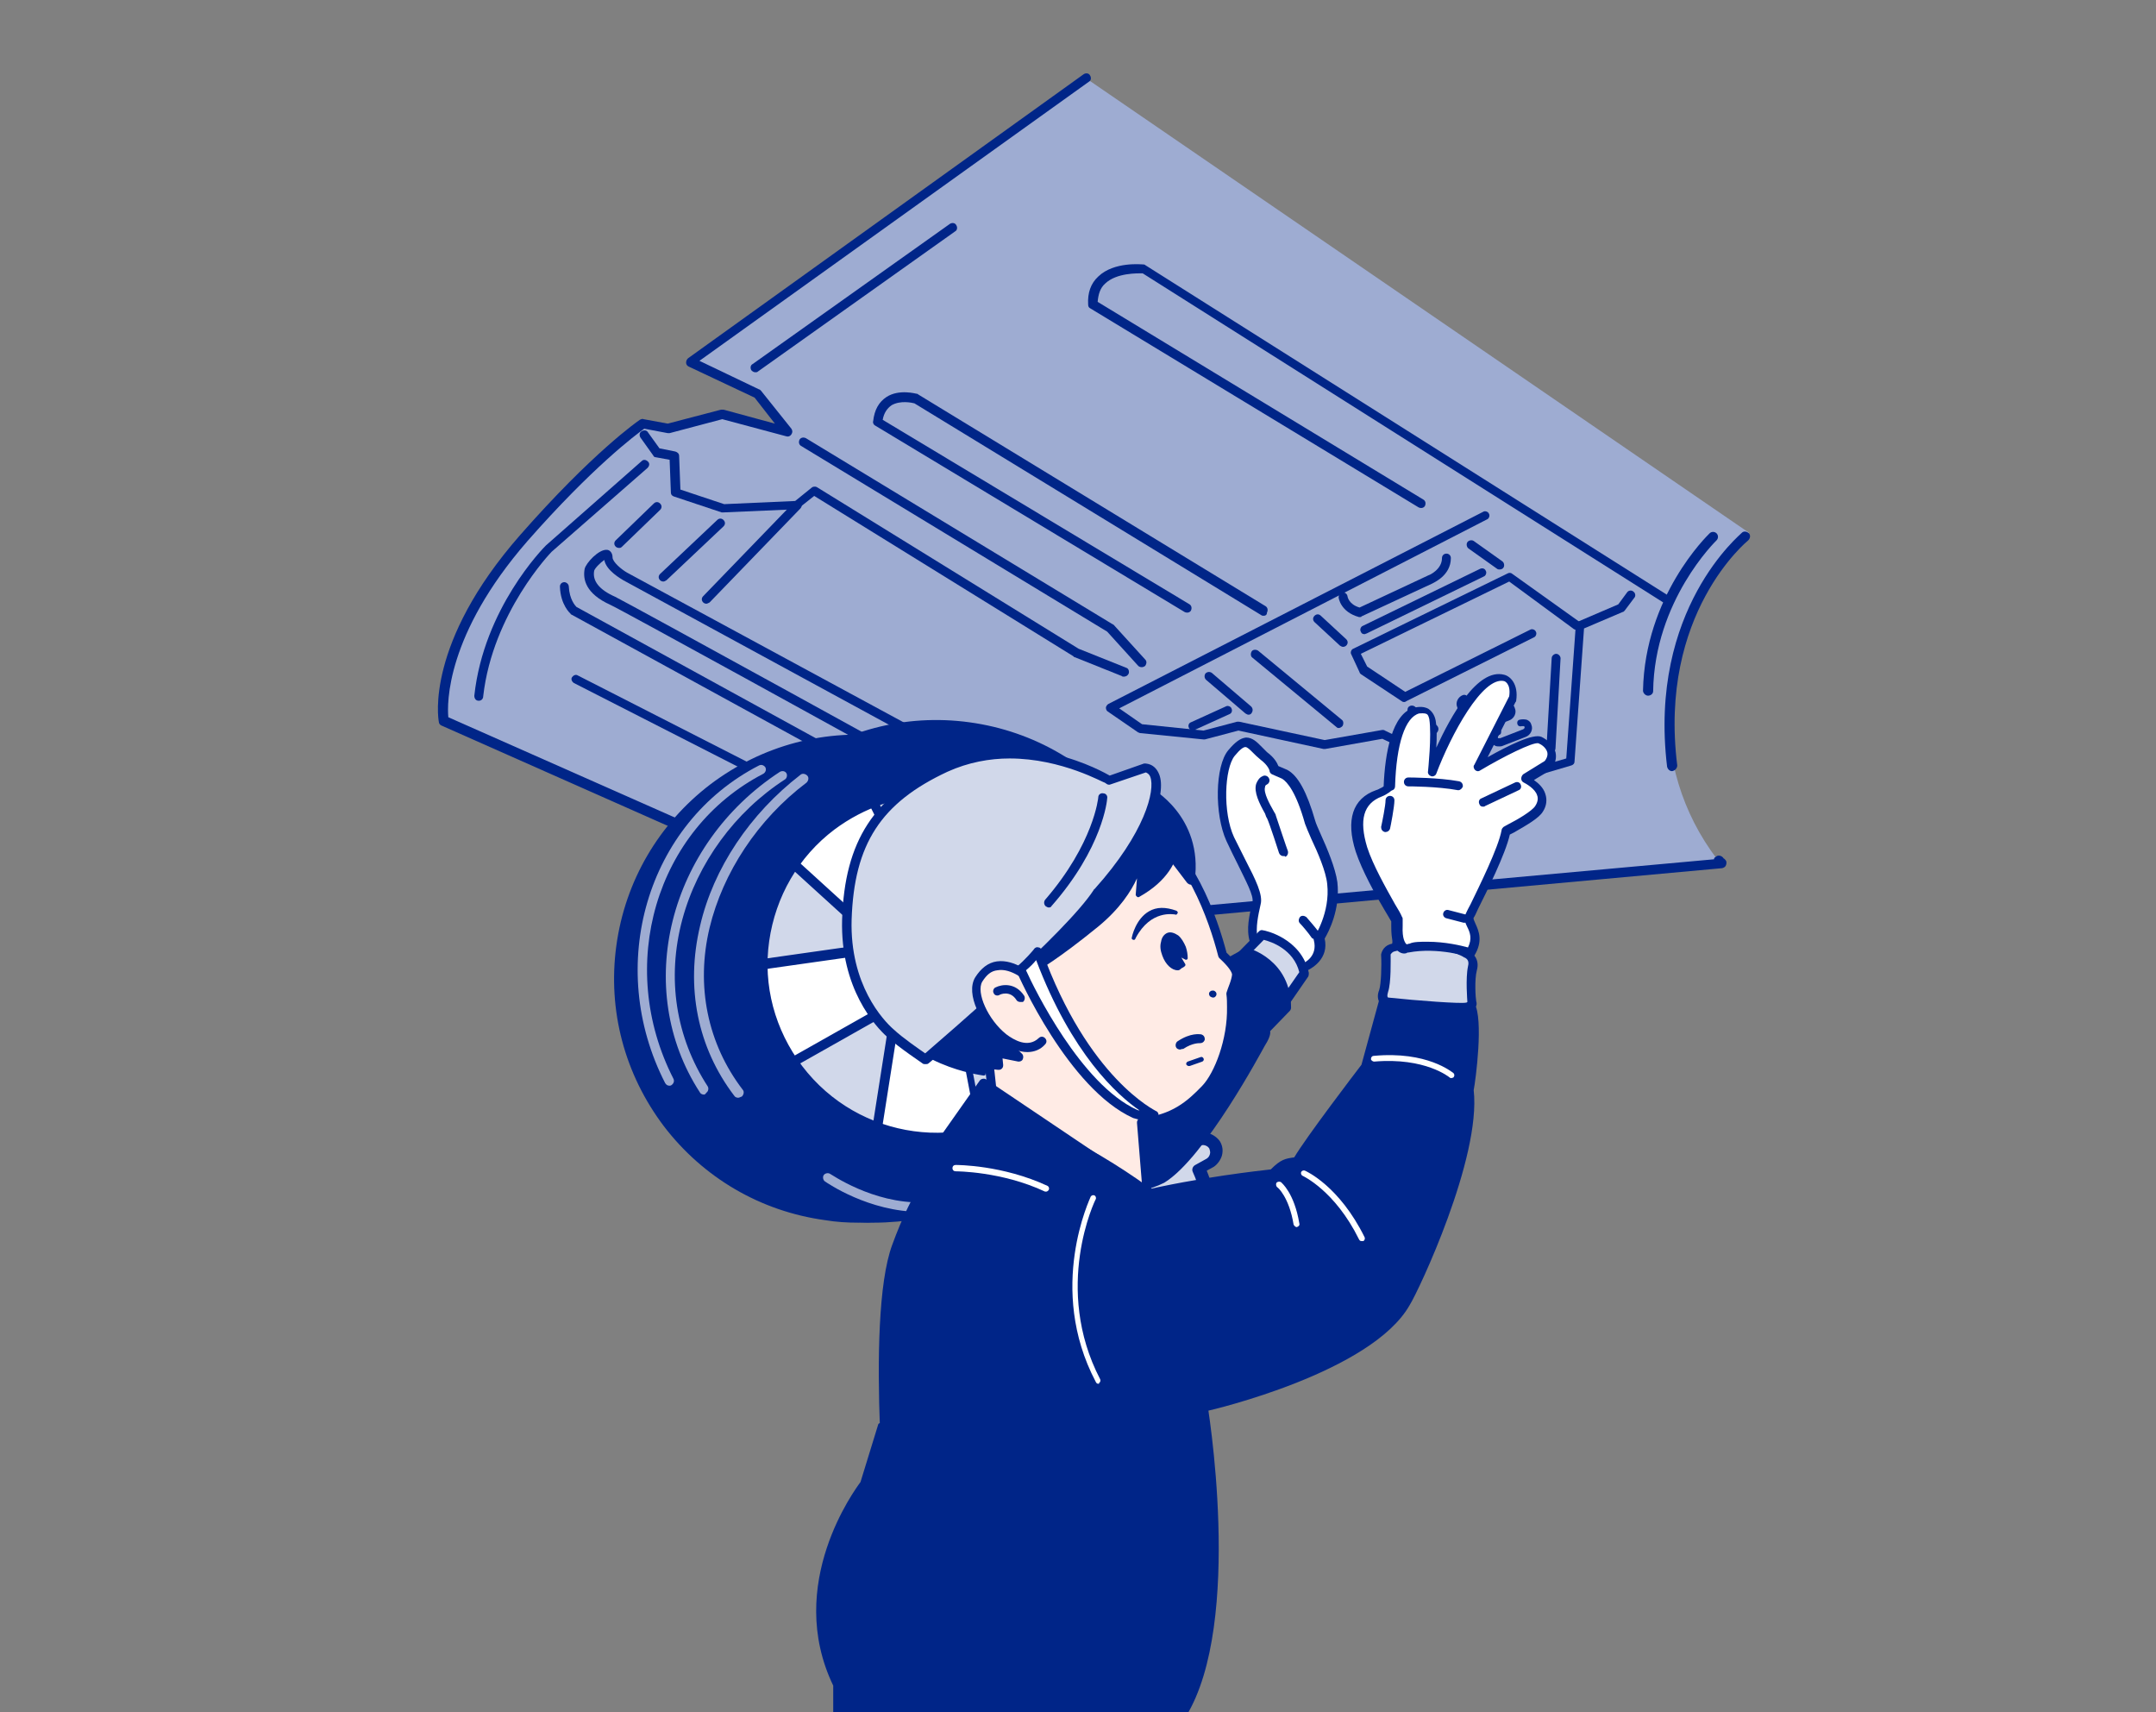 <?xml version="1.0" encoding="utf-8"?>
<!-- Generator: Adobe Illustrator 22.1.0, SVG Export Plug-In . SVG Version: 6.00 Build 0)  -->
<svg version="1.1" id="レイヤー_3" xmlns="http://www.w3.org/2000/svg" xmlns:xlink="http://www.w3.org/1999/xlink" x="0px"
	 y="0px" viewBox="0 0 340 270" style="enable-background:new 0 0 340 270;" xml:space="preserve">
<rect x="0" y="0" width="340" height="270" fill="#808080" stroke="none"/>
<style type="text/css">
	.st0{clip-path:url(#SVGID_2_);}
	.st1{fill:#D1D8EA;}
	.st2{fill:#002588;}
	.st3{fill:#9EACD2;}
	.st4{fill:#FFFFFF;}
	.st5{fill:none;stroke:#002588;stroke-width:1.5;stroke-linecap:round;stroke-linejoin:round;stroke-miterlimit:10;}
	.st6{fill:#FFEBE5;}
	.st7{fill:none;stroke:#002588;stroke-width:1.403;stroke-linecap:round;stroke-linejoin:round;stroke-miterlimit:10;}
</style>
<g>
	<defs>
		<rect id="SVGID_1_" width="340" height="270"/>
	</defs>
	<clipPath id="SVGID_2_">
		<use xlink:href="#SVGID_1_"  style="overflow:visible;"/>
	</clipPath>
	<g class="st0">
		<g>
			<path class="st1" d="M192.8,191h-2c-0.2-2.3-0.8-4.6-1.8-6.6l1.8-1c1-0.6,1.3-1.8,0.7-2.7c-0.6-1-1.8-1.3-2.7-0.7l-1.8,1
				c-1.3-1.9-3-3.5-4.8-4.8l1-1.8c0.6-1,0.2-2.2-0.7-2.7c-1-0.6-2.2-0.2-2.7,0.7l-1,1.8c-2-0.9-4.3-1.6-6.6-1.8v-2c0-1.1-0.9-2-2-2
				c-1.1,0-2,0.9-2,2v2c-2.3,0.2-4.6,0.8-6.6,1.8l-1-1.8c-0.6-1-1.8-1.3-2.7-0.7c-1,0.6-1.3,1.8-0.7,2.7l1,1.8
				c-1.9,1.3-3.5,3-4.8,4.8l-1.8-1c-1-0.6-2.2-0.2-2.7,0.7c-0.6,1-0.2,2.2,0.7,2.7l1.8,1c-0.9,2-1.6,4.3-1.8,6.6h-2
				c-1.1,0-2,0.9-2,2c0,1.1,0.9,2,2,2h2c0.2,2.3,0.8,4.6,1.8,6.6l-1.8,1c-1,0.6-1.3,1.8-0.7,2.7c0.6,1,1.8,1.3,2.7,0.7l1.8-1
				c1.3,1.9,3,3.5,4.8,4.8l-1,1.8c-0.6,1-0.2,2.2,0.7,2.7c1,0.6,2.2,0.2,2.7-0.7l1-1.8c2,0.9,4.3,1.6,6.6,1.8v2c0,1.1,0.9,2,2,2
				c1.1,0,2-0.9,2-2v-2c2.3-0.2,4.6-0.8,6.6-1.8l1,1.8c0.6,1,1.8,1.3,2.7,0.7c1-0.6,1.3-1.8,0.7-2.7l-1-1.8c1.9-1.3,3.5-3,4.8-4.8
				l1.8,1c1,0.6,2.2,0.2,2.7-0.7c0.6-1,0.2-2.2-0.7-2.7l-1.8-1c0.9-2,1.6-4.3,1.8-6.6h2c1.1,0,2-0.9,2-2
				C194.8,191.9,193.9,191,192.8,191z M170,176.8c3.7,0,7.1,1.2,9.8,3.3c-1.4,4.1-5.2,7-9.8,7c-4.6,0-8.4-2.9-9.8-7
				C162.9,178,166.3,176.8,170,176.8z M153.8,193c0-1.1,0.1-2.2,0.3-3.2c0.4,0,0.7-0.1,1.1-0.1c5.7,0,10.4,4.6,10.4,10.4
				c0,2.9-1.2,5.4-3,7.3C157.4,204.7,153.8,199.3,153.8,193z M177.4,207.4c-1.9-1.9-3-4.5-3-7.3c0-5.7,4.6-10.4,10.4-10.4
				c0.4,0,0.8,0,1.1,0.1c0.2,1,0.3,2.1,0.3,3.2C186.2,199.3,182.6,204.7,177.4,207.4z M172.5,193.1c0,1.4-1.1,2.5-2.5,2.5
				c-1.4,0-2.5-1.1-2.5-2.5s1.1-2.5,2.5-2.5C171.4,190.6,172.5,191.7,172.5,193.1z"/>
			<path class="st2" d="M170,218.7c-1.6,0-2.9-1.3-2.9-2.9v-1.2c-1.8-0.2-3.6-0.7-5.4-1.4l-0.6,1.1c-0.4,0.7-1,1.1-1.8,1.3
				c-0.7,0.2-1.5,0.1-2.2-0.3c-0.7-0.4-1.1-1-1.3-1.8c-0.2-0.7-0.1-1.5,0.3-2.2l0.6-1.1c-1.5-1.1-2.8-2.4-3.9-3.9l-1.1,0.6
				c-1.4,0.8-3.2,0.3-4-1.1c-0.4-0.7-0.5-1.4-0.3-2.2c0.2-0.7,0.7-1.4,1.3-1.8l1.1-0.6c-0.7-1.7-1.2-3.5-1.4-5.4h-1.2
				c-1.6,0-2.9-1.3-2.9-2.9s1.3-2.9,2.9-2.9h1.2c0.2-1.8,0.7-3.6,1.4-5.4l-1.1-0.6c-0.7-0.4-1.1-1-1.3-1.8c-0.2-0.7-0.1-1.5,0.3-2.2
				c0.4-0.7,1-1.1,1.8-1.3c0.8-0.2,1.5-0.1,2.2,0.3l1.1,0.6c1.1-1.5,2.5-2.8,3.9-3.9l-0.6-1.1c-0.4-0.7-0.5-1.4-0.3-2.2
				c0.2-0.7,0.7-1.4,1.3-1.8c1.4-0.8,3.2-0.3,4,1.1l0.6,1.1c1.7-0.7,3.5-1.2,5.4-1.4v-1.2c0-1.6,1.3-2.9,2.9-2.9s2.9,1.3,2.9,2.9
				v1.2c1.8,0.2,3.6,0.7,5.4,1.4l0.6-1.1c0.8-1.4,2.6-1.9,4-1.1c1.4,0.8,1.9,2.6,1.1,4l-0.6,1.1c1.5,1.1,2.8,2.4,3.9,3.9l1.1-0.6
				c0.7-0.4,1.4-0.5,2.2-0.3c0.7,0.2,1.4,0.7,1.8,1.3c0.4,0.7,0.5,1.4,0.3,2.2c-0.2,0.7-0.7,1.4-1.3,1.8l-1.1,0.6
				c0.7,1.7,1.2,3.5,1.4,5.4h1.2c1.6,0,2.9,1.3,2.9,2.9s-1.3,2.9-2.9,2.9h-1.2c-0.2,1.8-0.7,3.6-1.4,5.4l1.1,0.6
				c0.7,0.4,1.1,1,1.3,1.8c0.2,0.7,0.1,1.5-0.3,2.2c-0.8,1.4-2.6,1.9-4,1.1l-1.1-0.6c-1.1,1.5-2.5,2.8-3.9,3.9l0.6,1.1
				c0.4,0.7,0.5,1.4,0.3,2.2c-0.2,0.7-0.7,1.4-1.3,1.8c-0.7,0.4-1.4,0.5-2.2,0.3c-0.7-0.2-1.4-0.7-1.8-1.3l-0.6-1.1
				c-1.7,0.7-3.5,1.2-5.4,1.4v1.2C172.9,217.4,171.6,218.7,170,218.7z M161.4,211.1c0.1,0,0.2,0,0.4,0.1c2,0.9,4.2,1.5,6.3,1.7
				c0.5,0,0.8,0.4,0.8,0.9v2c0,0.6,0.5,1.1,1.1,1.1c0.6,0,1.1-0.5,1.1-1.1v-2c0-0.5,0.3-0.8,0.8-0.9c2.2-0.2,4.3-0.8,6.3-1.7
				c0.4-0.2,0.9,0,1.1,0.4l1,1.8c0.2,0.3,0.4,0.4,0.7,0.5c0.3,0.1,0.6,0,0.9-0.1c0.3-0.2,0.4-0.4,0.5-0.7c0.1-0.3,0-0.6-0.1-0.9
				l-1-1.8c-0.2-0.4-0.1-0.9,0.3-1.2c1.8-1.3,3.3-2.8,4.6-4.6c0.3-0.4,0.8-0.5,1.2-0.3l1.8,1c0.5,0.3,1.2,0.1,1.5-0.4
				c0.2-0.3,0.2-0.6,0.1-0.9c-0.1-0.3-0.3-0.5-0.5-0.7l-1.8-1c-0.4-0.2-0.5-0.7-0.4-1.1c0.9-2,1.5-4.2,1.7-6.3
				c0-0.5,0.4-0.8,0.9-0.8h2c0.6,0,1.1-0.5,1.1-1.1c0-0.6-0.5-1.1-1.1-1.1h-2c-0.5,0-0.8-0.3-0.9-0.8c-0.2-2.2-0.8-4.3-1.7-6.3
				c-0.2-0.4,0-0.9,0.4-1.1l1.8-1c0.3-0.2,0.4-0.4,0.5-0.7c0.1-0.3,0-0.6-0.1-0.9c-0.2-0.3-0.4-0.4-0.7-0.5c-0.3-0.1-0.6,0-0.9,0.1
				l-1.8,1c-0.4,0.2-0.9,0.1-1.2-0.3c-1.3-1.8-2.8-3.3-4.6-4.6c-0.4-0.3-0.5-0.8-0.3-1.2l1-1.8c0.2-0.3,0.2-0.6,0.1-0.9
				c-0.1-0.3-0.3-0.5-0.5-0.7c-0.5-0.3-1.2-0.1-1.5,0.4l-1,1.8c-0.2,0.4-0.7,0.5-1.1,0.4c-2-0.9-4.2-1.5-6.3-1.7
				c-0.5,0-0.8-0.4-0.8-0.9v-2c0-0.6-0.5-1.1-1.1-1.1c-0.6,0-1.1,0.5-1.1,1.1v2c0,0.5-0.3,0.8-0.8,0.9c-2.2,0.2-4.3,0.8-6.3,1.7
				c-0.4,0.2-0.9,0-1.1-0.4l-1-1.8c-0.2-0.3-0.4-0.4-0.7-0.5c-0.3-0.1-0.6,0-0.9,0.1c-0.3,0.2-0.4,0.4-0.5,0.7
				c-0.1,0.3,0,0.6,0.1,0.9l1,1.8c0.2,0.4,0.1,0.9-0.3,1.2c-1.8,1.3-3.3,2.8-4.6,4.6c-0.3,0.4-0.8,0.5-1.2,0.3l-1.8-1
				c-0.3-0.2-0.6-0.2-0.9-0.1c-0.3,0.1-0.5,0.3-0.7,0.5c-0.2,0.3-0.2,0.6-0.1,0.9c0.1,0.3,0.3,0.5,0.5,0.7l1.8,1
				c0.4,0.2,0.5,0.7,0.4,1.1c-0.9,2-1.5,4.2-1.7,6.3c0,0.5-0.4,0.8-0.9,0.8h-2c-0.6,0-1.1,0.5-1.1,1.1c0,0.6,0.5,1.1,1.1,1.1h2
				c0.5,0,0.8,0.3,0.9,0.8c0.2,2.2,0.8,4.3,1.7,6.3c0.2,0.4,0,0.9-0.4,1.1l-1.8,1c-0.3,0.2-0.4,0.4-0.5,0.7c-0.1,0.3,0,0.6,0.1,0.9
				c0.3,0.5,1,0.7,1.5,0.4l1.8-1c0.4-0.2,0.9-0.1,1.2,0.3c1.3,1.8,2.8,3.3,4.6,4.6c0.4,0.3,0.5,0.8,0.3,1.2l-1,1.8
				c-0.2,0.3-0.2,0.6-0.1,0.9c0.1,0.3,0.3,0.5,0.5,0.7c0.3,0.2,0.6,0.2,0.9,0.1c0.3-0.1,0.5-0.3,0.7-0.5l1-1.8
				C160.8,211.2,161.1,211.1,161.4,211.1z M177.4,208.3c-0.2,0-0.5-0.1-0.6-0.3c-2.1-2.1-3.3-5-3.3-7.9c0-6.2,5-11.3,11.3-11.3
				c0.4,0,0.8,0,1.2,0.1c0.4,0,0.7,0.3,0.8,0.7c0.2,1.1,0.3,2.3,0.3,3.4c0,6.4-3.5,12.2-9.2,15.2
				C177.7,208.2,177.6,208.3,177.4,208.3z M184.8,190.6c-5.2,0-9.5,4.3-9.5,9.5c0,2.3,0.8,4.5,2.3,6.2c4.8-2.7,7.7-7.8,7.7-13.3
				c0-0.8-0.1-1.6-0.2-2.4C185,190.6,184.9,190.6,184.8,190.6z M162.6,208.3c-0.1,0-0.3,0-0.4-0.1c-5.7-3-9.2-8.8-9.2-15.2
				c0-1.1,0.1-2.3,0.3-3.4c0.1-0.4,0.4-0.7,0.8-0.7c0.4,0,0.8-0.1,1.2-0.1c6.2,0,11.3,5,11.3,11.3c0,3-1.2,5.8-3.3,7.9
				C163,208.2,162.8,208.3,162.6,208.3z M154.9,190.6c-0.1,0.8-0.2,1.6-0.2,2.4c0,5.5,2.9,10.6,7.7,13.3c1.5-1.7,2.3-3.9,2.3-6.2
				c0-5.2-4.3-9.5-9.5-9.5C155.1,190.6,155,190.6,154.9,190.6z M170,196.5c-1.9,0-3.4-1.5-3.4-3.4c0-1.9,1.5-3.4,3.4-3.4
				c1.9,0,3.4,1.5,3.4,3.4C173.4,195,171.9,196.5,170,196.5z M170,191.5c-0.9,0-1.7,0.7-1.7,1.7c0,0.9,0.7,1.7,1.7,1.7
				c0.9,0,1.7-0.7,1.7-1.7C171.7,192.2,170.9,191.5,170,191.5z M170,188c-4.8,0-9.1-3.1-10.6-7.6c-0.1-0.4,0-0.8,0.3-1
				c3-2.3,6.6-3.5,10.3-3.5c3.8,0,7.3,1.2,10.3,3.5c0.3,0.2,0.4,0.6,0.3,1C179.1,185,174.8,188,170,188z M161.3,180.4
				c1.5,3.5,4.9,5.8,8.7,5.8c3.8,0,7.3-2.3,8.7-5.8c-2.6-1.8-5.6-2.8-8.7-2.8C166.9,177.7,163.8,178.6,161.3,180.4z"/>
		</g>
		<g>
			<g>
				<g>
					<g>
						<path class="st1" d="M177.8,307.7l-6.8-7.7l-2.2-35.9l-29.6,6.7c-2.1,2.8-6.8,11.8-7.5,22.7c0,0-0.7,11.4,4.9,14.3"/>
						<path class="st2" d="M136.6,308.5c-0.1,0-0.2,0-0.3-0.1c-5.9-3.1-5.3-14.5-5.3-15c0.7-10.4,5-19.7,7.6-23.1
							c0.1-0.1,0.3-0.2,0.4-0.3l29.6-6.7c0.2-0.1,0.4,0,0.6,0.1c0.2,0.1,0.3,0.3,0.3,0.6l2.2,35.7l6.7,7.5c0.3,0.3,0.2,0.8-0.1,1.1
							c-0.3,0.3-0.8,0.2-1.1-0.1l-6.8-7.7c-0.1-0.1-0.2-0.3-0.2-0.5l-2.1-35l-28.5,6.4c-1.8,2.5-6.5,11.1-7.2,22.1
							c0,0.1-0.6,10.9,4.5,13.5c0.4,0.2,0.5,0.6,0.3,1C137.1,308.4,136.9,308.5,136.6,308.5z"/>
					</g>
					<g>
						<g>
							<path class="st3" d="M171.2,12.3L108.8,57l10.5,5l4.8,6l-10.3-2.8l-8.5,2.3l-4-0.8c0,0-7.2,4.8-18.8,18
								c-14.8,16.9-12.6,28.8-12.6,28.8l54.6,24.2l17.7-4.8l0.8-2c0,0,3.4-5.7,15-8c15-3,23.8,6.5,23.8,6.5l-4.1,15.1l93.5-8.5
								c-0.1-0.2-0.2-0.3-0.4-0.5c-11.2-14.7-9.9-34.9,2-48.2l-0.2,0c1.1-1.2,2.1-2.3,3.2-3.3"/>
						</g>
						<g>
							<circle class="st1" cx="141.4" cy="154.5" r="36.6"/>
							<path class="st2" d="M141.5,191.8c-1.7,0-3.4-0.1-5.1-0.3c-9.9-1.3-18.6-6.5-24.7-14.4c-6-7.9-8.6-17.8-7.3-27.6
								c1.3-9.9,6.5-18.6,14.4-24.7c16.4-12.5,39.9-9.2,52.3,7.1l0,0c6,7.9,8.6,17.8,7.3,27.6c-1.3,9.9-6.5,18.6-14.4,24.7
								C157.4,189.2,149.6,191.8,141.5,191.8z M141.4,118.7c-7.6,0-15.2,2.4-21.6,7.3c-7.6,5.8-12.5,14.2-13.8,23.7
								c-1.3,9.5,1.2,18.9,7,26.5c5.8,7.6,14.2,12.5,23.7,13.8c9.5,1.3,18.9-1.2,26.5-7c7.6-5.8,12.5-14.2,13.8-23.7
								c1.3-9.5-1.2-18.9-7-26.5l0,0C162.9,123.5,152.2,118.7,141.4,118.7z"/>
						</g>
						<g>
							<path class="st2" d="M152.4,126.1c-0.1,0-0.2,0-0.3-0.1c-18.8-10.4-54.6-30.1-55.8-30.6c-4-1.8-4.4-4.1-4.1-5.7
								c0.2-0.9,2.2-3.1,3.5-3c0.4,0,0.9,0.4,0.9,1.2c0,0.7,1.4,1.9,2.3,2.4l59.3,32.1c0.3,0.2,0.5,0.6,0.3,1
								c-0.2,0.3-0.6,0.5-1,0.3L98.3,91.5c-0.3-0.2-2.7-1.5-3-3.2c-0.6,0.4-1.5,1.3-1.6,1.7c-0.3,1.6,0.8,3,3.3,4.1
								c1.5,0.7,53.7,29.4,55.9,30.7c0.3,0.2,0.5,0.6,0.3,1C152.9,126,152.7,126.1,152.4,126.1z"/>
							<path class="st2" d="M148.1,128.6c-0.1,0-0.2,0-0.3-0.1L90.1,96.9c0,0-0.1,0-0.1-0.1c-0.1-0.1-1.6-1.4-1.7-4.3
								c0-0.4,0.3-0.7,0.7-0.7c0.3,0,0.7,0.3,0.7,0.7c0.1,2,1,3,1.2,3.2l57.6,31.6c0.3,0.2,0.5,0.6,0.3,1
								C148.5,128.5,148.3,128.6,148.1,128.6z"/>
							<g>
								<line class="st4" x1="139.2" y1="131.8" x2="90.7" y2="107.1"/>
								<path class="st2" d="M139.2,132.5c-0.1,0-0.2,0-0.3-0.1l-48.4-24.7c-0.3-0.2-0.5-0.6-0.3-0.9c0.2-0.3,0.6-0.5,0.9-0.3
									l48.4,24.7c0.3,0.2,0.5,0.6,0.3,0.9C139.7,132.4,139.4,132.5,139.2,132.5z"/>
							</g>
						</g>
						<path class="st2" d="M234.9,124.5c-0.1,0-0.2,0-0.3-0.1l-16.6-7.9l-9,1.6c-0.1,0-0.2,0-0.3,0l-13.4-2.9l-5.3,1.4
							c-0.1,0-0.2,0-0.2,0l-10-1c-0.1,0-0.2-0.1-0.3-0.1l-4.8-3.3c-0.2-0.1-0.3-0.4-0.3-0.6c0-0.2,0.2-0.5,0.4-0.6l59.1-30.3
							c0.3-0.2,0.8,0,0.9,0.3c0.2,0.3,0,0.8-0.3,0.9l-58,29.8l3.6,2.5l9.7,1l5.3-1.4c0.1,0,0.2,0,0.3,0l13.5,2.9l9.1-1.6
							c0.1,0,0.3,0,0.4,0.1l16.5,7.9l12.1-3.5l1.5-21c0-0.3,0.2-0.5,0.4-0.6l6.3-2.7l1.4-1.9c0.2-0.3,0.7-0.4,1-0.1
							c0.3,0.2,0.4,0.7,0.1,1l-1.5,2c-0.1,0.1-0.2,0.2-0.3,0.2l-6.1,2.6l-1.5,21c0,0.3-0.2,0.5-0.5,0.6l-12.9,3.8
							C235,124.5,234.9,124.5,234.9,124.5z"/>
						<path class="st2" d="M262.7,95.1c-0.1,0-0.3,0-0.4-0.1l-82.1-51.9c-0.8,0-4.1-0.1-5.9,1.6c-0.8,0.7-1.1,1.7-1.2,2.9l51.4,31.2
							c0.3,0.2,0.4,0.6,0.2,1c-0.2,0.3-0.6,0.4-1,0.2l-51.8-31.4c-0.2-0.1-0.3-0.3-0.3-0.6c-0.1-1.8,0.4-3.3,1.6-4.4
							c2.5-2.4,6.9-1.9,7.1-1.9c0.1,0,0.2,0,0.3,0.1l82.3,52c0.3,0.2,0.4,0.6,0.2,1C263.2,95,263,95.1,262.7,95.1z"/>
						<path class="st2" d="M199.3,97.1c-0.1,0-0.3,0-0.4-0.1l-54.7-33.4c-0.4-0.1-2.2-0.5-3.6,0.3c-0.7,0.5-1.2,1.2-1.4,2.3
							l48.4,29.1c0.3,0.2,0.4,0.6,0.2,1c-0.2,0.3-0.6,0.4-1,0.2l-48.8-29.4c-0.2-0.1-0.4-0.4-0.3-0.7c0.2-1.8,0.9-3,2.1-3.8
							c2-1.3,4.7-0.5,4.8-0.5c0.1,0,0.1,0,0.2,0.1l54.8,33.4c0.3,0.2,0.4,0.6,0.2,1C199.8,97,199.5,97.1,199.3,97.1z"/>
						<path class="st2" d="M221.5,110.7c-0.1,0-0.3,0-0.4-0.1l-6.5-4.3c-0.1-0.1-0.2-0.2-0.2-0.3l-1.3-2.8c-0.2-0.3,0-0.8,0.3-0.9
							l24.4-11.9c0.2-0.1,0.5-0.1,0.7,0.1L249,98c0.3,0.2,0.4,0.7,0.2,1c-0.2,0.3-0.7,0.4-1,0.2L238,91.7l-23.4,11.4l1,2l6,4
							l19.7-9.8c0.3-0.2,0.8,0,0.9,0.3c0.2,0.3,0,0.8-0.3,0.9l-20,10C221.7,110.6,221.6,110.7,221.5,110.7z"/>
						<g>
							<line class="st4" x1="197.9" y1="103.3" x2="211.1" y2="114.1"/>
							<path class="st2" d="M211.1,114.8c-0.2,0-0.3-0.1-0.4-0.2l-13.2-10.9c-0.3-0.2-0.3-0.7-0.1-1c0.2-0.3,0.7-0.3,1-0.1
								l13.2,10.9c0.3,0.2,0.3,0.7,0.1,1C211.5,114.7,211.3,114.8,211.1,114.8z"/>
						</g>
						<g>
							<line class="st4" x1="190.8" y1="106.6" x2="196.9" y2="112"/>
							<path class="st2" d="M196.9,112.7c-0.2,0-0.3-0.1-0.5-0.2l-6.2-5.3c-0.3-0.3-0.3-0.7-0.1-1c0.3-0.3,0.7-0.3,1-0.1l6.2,5.3
								c0.3,0.3,0.3,0.7,0.1,1C197.3,112.6,197.1,112.7,196.9,112.7z"/>
						</g>
						<g>
							<line class="st4" x1="207.8" y1="97.6" x2="211.8" y2="101.3"/>
							<path class="st2" d="M211.8,102c-0.2,0-0.3-0.1-0.5-0.2l-4-3.7c-0.3-0.3-0.3-0.7,0-1c0.3-0.3,0.7-0.3,1,0l4,3.7
								c0.3,0.3,0.3,0.7,0,1C212.2,101.9,212,102,211.8,102z"/>
						</g>
						<g>
							<line class="st4" x1="232" y1="85.9" x2="236.5" y2="89.1"/>
							<path class="st2" d="M236.5,89.8c-0.1,0-0.3,0-0.4-0.1l-4.5-3.2c-0.3-0.2-0.4-0.7-0.2-1c0.2-0.3,0.7-0.4,1-0.2l4.5,3.2
								c0.3,0.2,0.4,0.7,0.2,1C237,89.7,236.7,89.8,236.5,89.8z"/>
						</g>
						<g>
							<line class="st4" x1="233.7" y1="90.2" x2="215.2" y2="99.3"/>
							<path class="st2" d="M215.2,100c-0.3,0-0.5-0.1-0.6-0.4c-0.2-0.3,0-0.8,0.3-0.9l18.5-9c0.4-0.2,0.8,0,0.9,0.3
								c0.2,0.3,0,0.8-0.3,0.9l-18.5,9C215.4,99.9,215.3,100,215.2,100z"/>
						</g>
						<path class="st2" d="M214.5,97.3c-0.1,0-0.1,0-0.2,0c-2.9-0.8-3.2-3-3.2-3.1c0-0.4,0.2-0.7,0.6-0.8c0.4,0,0.7,0.2,0.8,0.6
							c0,0.1,0.2,1.3,1.9,1.8l10.9-5.1c0.1,0,2.1-0.9,2.1-2.7c0-0.4,0.3-0.7,0.7-0.7c0.4,0,0.7,0.3,0.7,0.7c0,2.8-2.8,3.9-2.9,4
							l-11.2,5.2C214.7,97.3,214.6,97.3,214.5,97.3z"/>
						<g>
							<line class="st4" x1="188.1" y1="114.5" x2="193.6" y2="112"/>
							<path class="st2" d="M188.1,115.2c-0.3,0-0.5-0.2-0.6-0.4c-0.2-0.4,0-0.8,0.3-0.9l5.5-2.5c0.3-0.2,0.8,0,0.9,0.3
								c0.2,0.4,0,0.8-0.3,0.9l-5.5,2.5C188.3,115.1,188.2,115.2,188.1,115.2z"/>
						</g>
						<g>
							<line class="st4" x1="226.2" y1="115" x2="222.7" y2="112"/>
							<path class="st2" d="M226.2,115.7c-0.2,0-0.3-0.1-0.5-0.2l-3.5-3c-0.3-0.3-0.3-0.7-0.1-1c0.3-0.3,0.7-0.3,1-0.1l3.5,3
								c0.3,0.3,0.3,0.7,0.1,1C226.6,115.6,226.4,115.7,226.2,115.7z"/>
						</g>
						<path class="st2" d="M238.9,120.3c-0.3,0-0.6-0.2-0.7-0.5c-0.1-0.4,0.1-0.8,0.5-0.9l5.2-1.4l0.8-13.7c0-0.4,0.4-0.7,0.7-0.7
							c0.4,0,0.7,0.4,0.7,0.7l-0.8,14.2c0,0.3-0.2,0.6-0.5,0.6l-5.7,1.5C239,120.3,238.9,120.3,238.9,120.3z"/>
						<g>
							<path class="st2" d="M231.1,112.4c-0.2,0-0.4,0-0.6-0.1c-0.4-0.2-0.6-0.4-0.7-0.8c-0.3-0.7,0.1-1.6,0.9-1.9
								c0.3-0.1,0.6,0,0.7,0.3c0.1,0.3,0,0.6-0.3,0.7c-0.2,0.1-0.3,0.3-0.2,0.4c0,0.1,0.1,0.1,0.1,0.1c0.1,0,0.2,0,0.3,0l3.6-1.4
								c0.2-0.1,0.3-0.3,0.2-0.4c0-0.1-0.1-0.1-0.1-0.1c-0.1,0-0.2,0-0.3,0c-0.3,0.1-0.6,0-0.7-0.3c-0.1-0.3,0-0.6,0.3-0.7
								c0.4-0.1,0.8-0.1,1.2,0c0.4,0.2,0.6,0.4,0.7,0.8c0.3,0.7-0.1,1.6-0.9,1.9l-3.6,1.4C231.5,112.4,231.3,112.4,231.1,112.4z"/>
							<path class="st2" d="M233.8,115.1c-0.2,0-0.4,0-0.6-0.1c-0.4-0.2-0.6-0.4-0.7-0.8c-0.3-0.7,0.1-1.6,0.9-1.9
								c0.3-0.1,0.6,0,0.7,0.3c0.1,0.3,0,0.6-0.3,0.7c-0.2,0.1-0.3,0.3-0.2,0.4c0,0.1,0.1,0.1,0.1,0.1c0.1,0,0.2,0,0.3,0l3.6-1.4
								c0.2-0.1,0.3-0.3,0.2-0.4c0-0.1-0.1-0.1-0.1-0.1c-0.1,0-0.2,0-0.3,0c-0.3,0.1-0.6,0-0.7-0.3c-0.1-0.3,0-0.6,0.3-0.7
								c0.4-0.1,0.8-0.1,1.2,0c0.4,0.2,0.6,0.4,0.7,0.8c0.3,0.7-0.1,1.6-0.9,1.9l-3.6,1.4C234.1,115,233.9,115.1,233.8,115.1z"/>
							<path class="st2" d="M236.4,117.7c-0.2,0-0.4,0-0.6-0.1c-0.4-0.2-0.6-0.4-0.7-0.8c-0.3-0.7,0.1-1.6,0.9-1.9
								c0.3-0.1,0.6,0,0.7,0.3c0.1,0.3,0,0.6-0.3,0.7c-0.2,0.1-0.3,0.3-0.2,0.4c0,0.1,0.1,0.1,0.1,0.1c0.1,0,0.2,0,0.3,0l3.6-1.4
								c0.2-0.1,0.3-0.3,0.2-0.4c0-0.1-0.1-0.1-0.1-0.1c-0.1,0-0.2,0-0.3,0c-0.3,0.1-0.6,0-0.7-0.3c-0.1-0.3,0-0.6,0.3-0.7
								c0.4-0.1,0.8-0.1,1.2,0c0.4,0.2,0.6,0.4,0.7,0.8c0.3,0.7-0.1,1.6-0.9,1.9l-3.6,1.4C236.8,117.7,236.6,117.7,236.4,117.7z"/>
						</g>
						<path class="st2" d="M177.2,106.7c-0.1,0-0.2,0-0.3-0.1l-7.5-3c0,0-0.1,0-0.1-0.1l-40.9-25.3l-2.4,1.9
							c-0.1,0.1-0.3,0.2-0.4,0.2l-11.5,0.5c-0.1,0-0.2,0-0.3,0l-7.5-2.5c-0.3-0.1-0.5-0.3-0.5-0.6l-0.2-5.2l-2.2-0.4
							c-0.2,0-0.3-0.1-0.4-0.3l-2-2.8c-0.2-0.3-0.2-0.8,0.2-1c0.3-0.2,0.8-0.2,1,0.2l1.8,2.5l2.5,0.5c0.3,0.1,0.6,0.3,0.6,0.7
							l0.2,5.3l6.9,2.3l11.2-0.5l2.6-2.1c0.2-0.2,0.6-0.2,0.8-0.1l41.3,25.5l7.5,3c0.4,0.1,0.5,0.6,0.4,0.9
							C177.8,106.6,177.5,106.7,177.2,106.7z"/>
						<path class="st2" d="M180,105.2c-0.2,0-0.4-0.1-0.5-0.2l-4.9-5.4l-48.3-29.3c-0.3-0.2-0.4-0.6-0.2-1c0.2-0.3,0.6-0.4,1-0.2
							l48.3,29.3c0.1,0,0.1,0.1,0.2,0.1l5,5.5c0.3,0.3,0.2,0.7,0,1C180.3,105.2,180.2,105.2,180,105.2z"/>
						<g>
							<line class="st4" x1="119.1" y1="58" x2="150.2" y2="35.9"/>
							<path class="st2" d="M119.1,58.7c-0.2,0-0.4-0.1-0.6-0.3c-0.2-0.3-0.2-0.8,0.2-1l31.1-22.1c0.3-0.2,0.8-0.2,1,0.2
								c0.2,0.3,0.2,0.8-0.2,1l-31.1,22.1C119.4,58.7,119.3,58.7,119.1,58.7z"/>
						</g>
						<g>
							<line class="st4" x1="103.6" y1="80" x2="97.6" y2="85.7"/>
							<path class="st2" d="M97.6,86.4c-0.2,0-0.4-0.1-0.5-0.2c-0.3-0.3-0.3-0.7,0-1l6-5.8c0.3-0.3,0.7-0.3,1,0c0.3,0.3,0.3,0.7,0,1
								l-6,5.8C97.9,86.4,97.8,86.4,97.6,86.4z"/>
						</g>
						<path class="st2" d="M75.5,110.5C75.5,110.5,75.5,110.5,75.5,110.5c-0.5,0-0.7-0.4-0.7-0.8C76.3,95.9,85.7,86.4,86.1,86
							l15.1-13.3c0.3-0.3,0.7-0.2,1,0.1c0.3,0.3,0.2,0.7-0.1,1L87,87c-0.1,0.1-9.3,9.6-10.8,22.8C76.2,110.2,75.9,110.5,75.5,110.5z
							"/>
						<g>
							<line class="st4" x1="113.6" y1="82.5" x2="104.6" y2="91"/>
							<path class="st2" d="M104.6,91.7c-0.2,0-0.4-0.1-0.5-0.2c-0.3-0.3-0.3-0.7,0-1l9-8.5c0.3-0.3,0.7-0.3,1,0
								c0.3,0.3,0.3,0.7,0,1l-9,8.5C104.9,91.6,104.8,91.7,104.6,91.7z"/>
						</g>
						<g>
							<line class="st4" x1="125.6" y1="79.7" x2="111.4" y2="94.5"/>
							<path class="st2" d="M111.4,95.2c-0.2,0-0.4-0.1-0.5-0.2c-0.3-0.3-0.3-0.7,0-1l14.3-14.8c0.3-0.3,0.7-0.3,1,0
								c0.3,0.3,0.3,0.7,0,1L111.9,95C111.7,95.1,111.5,95.2,111.4,95.2z"/>
						</g>
					</g>
					<g>
						<path class="st5" d="M272.7,87.7"/>
						<path class="st2" d="M177.7,145.5c-0.2,0-0.4-0.1-0.6-0.3c-0.2-0.2-0.2-0.4-0.2-0.7l4-14.7c-1.6-1.5-9.9-8.6-22.8-6
							c-10.6,2.1-14.1,7.1-14.5,7.6l-0.7,1.9c-0.1,0.2-0.3,0.4-0.5,0.5l-17.7,4.8c-0.2,0-0.3,0-0.5,0l-54.6-24.2
							c-0.2-0.1-0.4-0.3-0.4-0.6c-0.1-0.5-2.1-12.4,12.8-29.4c11.5-13.1,18.6-18,18.9-18.2c0.2-0.1,0.4-0.2,0.6-0.1l3.8,0.7l8.4-2.2
							c0.1,0,0.3,0,0.4,0l8.1,2.2l-3.2-4.1l-10.4-4.9c-0.2-0.1-0.4-0.3-0.4-0.6c0-0.3,0.1-0.5,0.3-0.7l62.4-44.8
							c0.3-0.2,0.8-0.2,1,0.2c0.2,0.3,0.2,0.8-0.2,1l-61.4,44l9.4,4.5c0.1,0,0.2,0.1,0.3,0.2l4.8,6c0.2,0.3,0.2,0.6,0,0.9
							c-0.2,0.3-0.5,0.4-0.8,0.3l-10.1-2.7l-8.3,2.2c-0.1,0-0.2,0-0.3,0l-3.7-0.7c-1.4,1-8.2,6.1-18.4,17.7
							c-12.9,14.8-12.7,25.7-12.5,27.8l54,23.9l17.1-4.6l0.6-1.6c0,0,0-0.1,0.1-0.1c0.1-0.2,3.7-6,15.5-8.4
							c15.3-3.1,24.1,6.3,24.5,6.7c0.2,0.2,0.2,0.5,0.2,0.7l-3.8,14.1l91.4-8.3c0-0.2,0.1-0.3,0.3-0.4c0.3-0.3,0.8-0.2,1.1,0.1
							c0.1,0.1,0.1,0.2,0.2,0.2l0.2,0.2c0.2,0.2,0.2,0.5,0.1,0.8c-0.1,0.3-0.3,0.4-0.6,0.5L177.7,145.5
							C177.7,145.5,177.7,145.5,177.7,145.5z"/>
					</g>
					<g>
						<g>
							<g>
								<path class="st2" d="M165.4,131.5c12.6,16.6,9.4,40.3-7.2,52.9s-40.3,9.4-52.9-7.2s-9.4-40.3,7.2-52.9
									S152.7,114.9,165.4,131.5z"/>
								<path class="st2" d="M135.4,192.8c-1.8,0-3.5-0.1-5.3-0.4c-10.2-1.4-19.2-6.7-25.4-14.8c-6.2-8.2-8.9-18.3-7.5-28.5
									c1.4-10.2,6.7-19.2,14.8-25.4c8.2-6.2,18.3-8.9,28.5-7.5c10.2,1.4,19.2,6.7,25.4,14.8c6.2,8.2,8.9,18.3,7.5,28.5
									c-1.4,10.2-6.7,19.2-14.8,25.4C151.8,190.1,143.7,192.8,135.4,192.8z M135.2,117.2c-8,0-15.8,2.6-22.4,7.6
									c-7.9,6-13,14.7-14.3,24.5c-1.3,9.8,1.2,19.6,7.2,27.4c6,7.9,14.7,13,24.5,14.3c9.8,1.3,19.6-1.2,27.4-7.2
									c7.9-6,13-14.7,14.3-24.5c1.3-9.8-1.2-19.6-7.2-27.4c-6-7.9-14.7-13-24.5-14.3C138.6,117.4,136.9,117.2,135.2,117.2z"/>
							</g>
							<g>
								<g>
									<circle class="st1" cx="147.7" cy="152" r="31"/>
									<path class="st2" d="M147.8,183.7c-1.4,0-2.9-0.1-4.4-0.3c-8.4-1.1-15.8-5.5-21-12.2c-5.1-6.7-7.3-15.1-6.2-23.5
										c1.1-8.4,5.5-15.8,12.2-21c6.7-5.1,15.1-7.3,23.5-6.2c8.4,1.1,15.8,5.5,21,12.2c5.1,6.7,7.3,15.1,6.2,23.5
										c-1.1,8.4-5.5,15.8-12.2,21C161.4,181.5,154.7,183.7,147.8,183.7z M147.7,121.8c-6.6,0-12.9,2.1-18.2,6.2
										c-6.4,4.9-10.6,12-11.7,20s1,15.9,5.9,22.4c4.9,6.4,12,10.6,20,11.7c8,1.1,15.9-1,22.4-5.9c6.4-4.9,10.6-12,11.7-20
										c1.1-8-1-15.9-5.9-22.4c-4.9-6.4-12-10.6-20-11.7C150.4,121.8,149.1,121.8,147.7,121.8z"/>
								</g>
								<g>
									<g>
										<g>
											<path class="st4" d="M167.7,135.2c1.9-1.9,1.8-4.7-0.3-6.1c-2-1.4-3.8-2.6-3.9-2.7s-1.9-1.3-3.9-2.7s-4.5-0.5-5.6,1.9
												l-5.7,13.3c-1.1,2.5-2.9,2.5-4.1,0.1l-7-14c-1.2-2.4-3.8-3.2-5.7-1.7c-2,1.5-3.7,2.8-3.8,2.9c-0.1,0.1-1.9,1.4-3.8,2.9
												c-2,1.5-1.9,4.2,0.1,6l12.2,11.1c2,1.8,1.4,3.6-1.2,4l-16.2,2.3c-2.7,0.4-4.2,2.6-3.4,4.9c0.8,2.3,1.5,4.4,1.6,4.5
												s0.8,2.2,1.6,4.5c0.8,2.3,3.4,3.1,5.7,1.8l13.1-7.4c2.3-1.3,3.9-0.2,3.5,2.4l-2.5,15.9c-0.4,2.7,1.2,4.8,3.7,4.7
												c2.5-0.1,4.6-0.1,4.8-0.1c0.2,0,2.3-0.1,4.8-0.1c2.5-0.1,4-2.3,3.5-4.9l-3.1-16.2c-0.5-2.6,1.1-3.8,3.5-2.7l14.9,7.3
												c2.4,1.2,5,0.2,5.7-2.1c0.7-2.3,1.3-4.4,1.4-4.6c0.1-0.2,0.7-2.2,1.4-4.6s-0.9-4.5-3.6-4.8l-15.6-1.8
												c-2.7-0.3-3.3-2.1-1.5-4.1L167.7,135.2z"/>
										</g>
										<path class="st2" d="M141.8,184.6c-1.3,0-2.5-0.5-3.3-1.5c-0.9-1.1-1.3-2.6-1.1-4.2l2.5-15.9c0.2-1,0-1.7-0.4-2
											c-0.4-0.3-1.1-0.2-2,0.3l-13.1,7.4c-1.4,0.8-2.9,0.9-4.3,0.4c-1.2-0.5-2.1-1.4-2.5-2.7l-1.6-4.5c-0.1-0.2-0.8-2.2-1.6-4.5
											c-0.4-1.3-0.3-2.6,0.3-3.6c0.7-1.2,2.1-2,3.6-2.3l16.2-2.3c1-0.1,1.6-0.5,1.7-0.9c0.1-0.4-0.2-1.1-0.9-1.8l-12.2-11.1
											c-1.2-1.1-1.8-2.5-1.8-3.9c0.1-1.3,0.7-2.4,1.7-3.2c2-1.5,3.7-2.8,3.8-2.9l3.8-2.9c1.1-0.8,2.3-1.1,3.6-0.8
											c1.4,0.3,2.6,1.3,3.3,2.7l7,14c0.4,0.9,1,1.4,1.4,1.4c0,0,0,0,0,0c0.5,0,1-0.6,1.3-1.4l5.7-13.2c0.6-1.5,1.8-2.5,3.1-2.9
											c1.2-0.3,2.5-0.1,3.6,0.6l7.9,5.5c1.1,0.8,1.8,1.9,1.9,3.2c0.1,1.4-0.4,2.9-1.5,4l-9.6,9.9c-0.7,0.7-1,1.4-0.8,1.9
											c0.2,0.5,0.8,0.8,1.8,0.9l15.5,1.8c1.6,0.2,2.9,1,3.7,2.2c0.7,1.1,0.9,2.4,0.5,3.6l-2.8,9.2c-0.4,1.3-1.2,2.3-2.4,2.8
											c-1.3,0.6-2.9,0.5-4.3-0.2l-14.9-7.3c-0.9-0.4-1.6-0.5-2.1-0.2c-0.4,0.3-0.5,1.1-0.4,2l3.1,16.2c0.3,1.6,0,3.1-0.9,4.2
											c-0.8,1-2,1.6-3.3,1.6c-2.5,0.1-4.6,0.1-4.8,0.1l-4.8,0.1C141.9,184.6,141.8,184.6,141.8,184.6z M139,159.5
											c0.7,0,1.1,0.2,1.4,0.4c0.5,0.4,1.4,1.3,1,3.4l-2.5,15.9c-0.2,1.1,0.1,2.2,0.7,2.9c0.5,0.6,1.3,1,2.2,0.9l4.8-0.1
											c0.2,0,2.3-0.1,4.8-0.1c0.9,0,1.7-0.4,2.2-1c0.6-0.8,0.8-1.8,0.6-3l-3.1-16.2c-0.3-1.6,0-2.8,0.9-3.5
											c0.9-0.7,2.2-0.7,3.6,0l14.9,7.3c1,0.5,2.1,0.6,3,0.2c0.8-0.3,1.3-1,1.6-1.8l2.8-9.2c0.3-0.8,0.1-1.7-0.3-2.4
											c-0.5-0.8-1.5-1.4-2.6-1.5l-15.5-1.8c-1.6-0.2-2.7-0.9-3.1-1.9c-0.4-1.1,0-2.3,1.1-3.4l9.6-9.9l0,0
											c0.8-0.8,1.2-1.9,1.1-2.8c-0.1-0.8-0.5-1.6-1.3-2.1l-7.9-5.5c-0.7-0.5-1.5-0.7-2.3-0.4c-0.9,0.3-1.7,1-2.2,2.1l-5.7,13.2
											c-0.9,2-2.1,2.3-2.7,2.3c-0.6,0-1.8-0.2-2.8-2.2l-7-14c-0.5-1-1.4-1.7-2.3-2c-0.8-0.2-1.6,0-2.3,0.5l-3.8,2.9
											c-0.1,0.1-1.9,1.4-3.8,2.9c-0.7,0.5-1.1,1.3-1.1,2.1c0,1,0.4,2,1.3,2.7l12.2,11.1c1.6,1.5,1.5,2.7,1.4,3.3
											c-0.2,0.6-0.8,1.7-3,2l-16.2,2.3c-1.1,0.2-2.1,0.7-2.6,1.5c-0.4,0.7-0.5,1.5-0.2,2.4c0.8,2.3,1.5,4.4,1.6,4.5l1.6,4.5
											c0.3,0.8,0.9,1.5,1.7,1.7c0.9,0.3,2,0.2,3-0.4l13.1-7.4C137.7,159.7,138.5,159.5,139,159.5z"/>
									</g>
									<g>
										<circle class="st4" cx="141.4" cy="144.1" r="1.2"/>
										<path class="st2" d="M141.4,146c-0.1,0-0.2,0-0.3,0c-0.5-0.1-0.9-0.3-1.3-0.7c-0.3-0.4-0.4-0.9-0.4-1.4
											c0.1-0.5,0.3-0.9,0.7-1.3c0.8-0.6,2-0.5,2.7,0.4c0.6,0.8,0.5,2-0.4,2.7C142.2,145.9,141.9,146,141.4,146z M141.4,143.6
											c-0.1,0-0.2,0-0.3,0.1c-0.1,0.1-0.2,0.2-0.2,0.3c0,0.1,0,0.3,0.1,0.4c0.2,0.2,0.5,0.3,0.7,0.1c0.1-0.1,0.2-0.2,0.2-0.3
											c0-0.1,0-0.3-0.1-0.4C141.7,143.7,141.6,143.6,141.4,143.6z"/>
									</g>
									<g>
										<circle class="st4" cx="139" cy="154.3" r="1.2"/>
										<path class="st2" d="M139,156.2c-0.6,0-1.1-0.3-1.5-0.7c-0.6-0.8-0.5-2,0.4-2.7c0.4-0.3,0.9-0.4,1.4-0.4
											c0.5,0.1,0.9,0.3,1.3,0.7c0.3,0.4,0.4,0.9,0.4,1.4s-0.3,0.9-0.7,1.3C139.8,156.1,139.4,156.2,139,156.2z M139,153.8
											c-0.1,0-0.2,0-0.3,0.1c-0.1,0.1-0.2,0.2-0.2,0.3c0,0.1,0,0.3,0.1,0.4c0.1,0.1,0.2,0.2,0.3,0.2c0.1,0,0.3,0,0.4-0.1
											c0.1-0.1,0.2-0.2,0.2-0.3c0-0.1,0-0.3-0.1-0.4C139.3,153.9,139.2,153.8,139,153.8z"/>
									</g>
									<g>
										<circle class="st4" cx="151.3" cy="145" r="1.2"/>
										<path class="st2" d="M151.3,146.9c-0.6,0-1.1-0.3-1.5-0.7c-0.6-0.8-0.5-2,0.4-2.7c0.8-0.6,2-0.5,2.7,0.4
											c0.6,0.8,0.5,2-0.4,2.7C152.1,146.7,151.7,146.9,151.3,146.9z M151.3,144.5c-0.1,0-0.2,0-0.3,0.1
											c-0.1,0.1-0.2,0.2-0.2,0.3c0,0.1,0,0.3,0.1,0.4c0.1,0.1,0.2,0.2,0.3,0.2c0.1,0,0.3,0,0.4-0.1c0.1-0.1,0.2-0.2,0.2-0.3
											c0-0.1,0-0.3-0.1-0.4C151.6,144.6,151.5,144.5,151.3,144.5C151.3,144.5,151.3,144.5,151.3,144.5z"/>
									</g>
									<g>
										<circle class="st4" cx="146.1" cy="159.3" r="1.2"/>
										<path class="st2" d="M146.2,161.2c-0.1,0-0.2,0-0.3,0c-0.5-0.1-0.9-0.3-1.3-0.7c-0.6-0.8-0.5-2,0.4-2.7
											c0.8-0.6,2-0.5,2.7,0.4c0.6,0.8,0.5,2-0.4,2.7C147,161,146.6,161.2,146.2,161.2z M146.1,158.8c-0.1,0-0.2,0-0.3,0.1
											c-0.2,0.2-0.3,0.5-0.1,0.7c0.2,0.2,0.5,0.3,0.7,0.1c0.1-0.1,0.2-0.2,0.2-0.3c0-0.1,0-0.3-0.1-0.4
											C146.5,158.9,146.3,158.8,146.1,158.8C146.2,158.8,146.2,158.8,146.1,158.8z"/>
									</g>
									<g>
										<circle class="st4" cx="154" cy="153.3" r="1.2"/>
										<path class="st2" d="M154,155.2c-0.1,0-0.2,0-0.3,0c-0.5-0.1-0.9-0.3-1.3-0.7c-0.3-0.4-0.4-0.9-0.4-1.4s0.3-0.9,0.7-1.3
											c0.4-0.3,0.9-0.4,1.4-0.4c0.5,0.1,0.9,0.3,1.3,0.7c0.6,0.8,0.5,2-0.4,2.7C154.8,155,154.4,155.2,154,155.2z M154,152.8
											c-0.1,0-0.2,0-0.3,0.1c-0.1,0.1-0.2,0.2-0.2,0.3c0,0.1,0,0.3,0.1,0.4c0.2,0.2,0.5,0.3,0.7,0.1c0.1-0.1,0.2-0.2,0.2-0.3
											c0-0.1,0-0.3-0.1-0.4C154.3,152.9,154.2,152.8,154,152.8C154.1,152.8,154.1,152.8,154,152.8z"/>
									</g>
								</g>
								<g>
									<g>
										<path class="st2" d="M177.8,129.1c12.6,16.6,9.4,40.3-7.2,52.9s-40.3,9.4-52.9-7.2s-9.4-40.3,7.2-52.9
											S165.2,112.5,177.8,129.1z M131.2,130.2c-12,9.1-14.4,26.3-5.2,38.3s26.3,14.4,38.3,5.2c12-9.1,14.4-26.3,5.2-38.3
											C160.4,123.4,143.2,121.1,131.2,130.2z"/>
										<path class="st2" d="M147.8,190.5c-1.8,0-3.5-0.1-5.3-0.4c-10.2-1.4-19.2-6.7-25.4-14.8c-6.2-8.2-8.9-18.3-7.5-28.5
											c1.4-10.2,6.7-19.2,14.8-25.4c8.2-6.2,18.3-8.9,28.5-7.5c10.2,1.4,19.2,6.7,25.4,14.8c6.2,8.2,8.9,18.3,7.5,28.5
											c-1.4,10.2-6.7,19.2-14.8,25.4C164.3,187.8,156.2,190.5,147.8,190.5z M147.7,114.9c-8,0-15.8,2.6-22.4,7.6
											c-7.9,6-13,14.7-14.3,24.5c-1.3,9.8,1.2,19.6,7.2,27.4c6,7.9,14.7,13,24.5,14.3c9.8,1.3,19.6-1.2,27.4-7.2
											c7.9-6,13-14.7,14.3-24.5c1.3-9.8-1.2-19.6-7.2-27.4c-6-7.9-14.7-13-24.5-14.3C151.1,115,149.4,114.9,147.7,114.9z
											 M147.8,180c-1.3,0-2.6-0.1-3.9-0.3c-7.4-1-14-4.9-18.5-10.8c-4.5-6-6.5-13.3-5.5-20.8c1-7.4,4.9-14,10.8-18.5
											c6-4.5,13.3-6.5,20.8-5.5c7.4,1,14,4.9,18.5,10.8c4.5,6,6.5,13.3,5.5,20.8c-1,7.4-4.9,14-10.8,18.5
											C159.8,178.1,153.9,180,147.8,180z M147.7,125.4c-5.8,0-11.4,1.9-16.1,5.4l0,0c-5.7,4.3-9.3,10.6-10.3,17.6
											c-1,7,0.9,14,5.2,19.7c8.9,11.7,25.6,14,37.3,5.1c5.7-4.3,9.3-10.6,10.3-17.6c1-7-0.9-14-5.2-19.7
											c-4.3-5.7-10.6-9.3-17.6-10.3C150.1,125.4,148.9,125.4,147.7,125.4z M131.2,130.2L131.2,130.2L131.2,130.2z"/>
									</g>
									<path class="st3" d="M116.4,173.1c-0.2,0-0.5-0.1-0.6-0.3c-5.8-7.6-7.7-17.1-5.4-26.8c2.1-9.1,7.9-17.7,15.8-23.8
										c0.3-0.3,0.8-0.2,1.1,0.1c0.3,0.3,0.2,0.8-0.1,1.1c-7.7,5.8-13.2,14.2-15.3,22.9c-2.2,9.2-0.3,18.3,5.2,25.5
										c0.3,0.3,0.2,0.8-0.1,1.1C116.7,173,116.6,173.1,116.4,173.1z"/>
									<path class="st3" d="M111,172.6c-0.2,0-0.5-0.1-0.6-0.3c-10.7-16.4-5-39.1,12.6-50.6c0.4-0.2,0.8-0.1,1,0.2
										c0.2,0.3,0.1,0.8-0.2,1c-7.9,5.1-13.8,13.2-16.2,22.1c-2.5,9.3-1,18.6,4,26.3c0.2,0.3,0.1,0.8-0.2,1
										C111.2,172.6,111.1,172.6,111,172.6z"/>
									<path class="st3" d="M105.6,171.2c-0.3,0-0.5-0.1-0.7-0.4c-9.5-18.5-2.9-41,14.8-50.1c0.4-0.2,0.8,0,1,0.3
										c0.2,0.4,0,0.8-0.3,1c-17,8.8-23.3,30.3-14.2,48.1c0.2,0.4,0,0.8-0.3,1C105.9,171.1,105.8,171.2,105.6,171.2z"/>
								</g>
							</g>
							<g>
								<path class="st2" d="M164.1,183l-3.9,4.8c0,0-14.7,4.9-24.8,4.1l-5.3-3.9l19.1-2.8"/>
								<path class="st2" d="M137.8,192.8c-0.8,0-1.6,0-2.3-0.1c-0.1,0-0.3-0.1-0.4-0.1l-5.3-3.9c-0.2-0.2-0.3-0.5-0.3-0.7
									c0.1-0.3,0.3-0.5,0.6-0.5l19.1-2.8c0.4-0.1,0.7,0.2,0.8,0.6c0.1,0.4-0.2,0.7-0.6,0.8l-17.4,2.5l3.8,2.8
									c9.2,0.6,22.3-3.5,24.1-4l3.7-4.7c0.2-0.3,0.7-0.4,1-0.1c0.3,0.2,0.4,0.7,0.1,1l-3.9,4.8c-0.1,0.1-0.2,0.2-0.3,0.2
									C159.9,188.7,147.6,192.8,137.8,192.8z"/>
							</g>
							<path class="st3" d="M145.2,191.1c-8.2,0-14.8-4.6-15.1-4.8c-0.3-0.2-0.4-0.7-0.2-1c0.2-0.3,0.7-0.4,1-0.2
								c0.1,0,6.7,4.7,14.6,4.5c0,0,0,0,0,0c0.4,0,0.7,0.3,0.8,0.7c0,0.4-0.3,0.8-0.7,0.8C145.6,191.1,145.4,191.1,145.2,191.1z"/>
						</g>
						<g>
							<g>
								<g>
									<path class="st4" d="M207.9,148.2c0,0,2.7-4,2.1-8.7c-0.4-3.1-3.1-8.2-3.5-9.6c-0.4-1.4-1.8-6.3-4-7.5l-1.7-0.8
										c0,0-0.1-1-1.6-2.1c-1.9-1.4-2.5-3.8-5.2-0.5c-1.8,2.2-2.1,9.4-0.2,13.6c1.9,4.2,4.6,8.4,4.2,10.1
										c-0.5,1.7-0.9,3.9-0.4,5.8l7.3,4.6C205.1,152.9,208.9,151.7,207.9,148.2z"/>
									<path class="st2" d="M205.1,153.6c-0.1,0-0.3,0-0.4-0.1l-7.3-4.6c-0.1-0.1-0.3-0.2-0.3-0.4c-0.6-2-0.1-4.1,0.4-6.2
										c0.3-1-1.1-3.5-2.3-6c-0.6-1.2-1.2-2.4-1.8-3.7c-1.9-4.2-1.8-11.8,0.3-14.3c1.1-1.3,1.9-1.9,2.8-2c1,0,1.7,0.7,2.3,1.3
										c0.3,0.3,0.7,0.7,1,1c1.2,0.9,1.6,1.7,1.8,2.2l1.4,0.6c1.7,0.9,3.1,3.5,4.4,8c0.1,0.4,0.5,1.3,0.9,2.2
										c1,2.2,2.3,5.3,2.6,7.5c0.5,4.3-1.4,7.9-2,8.9c0.7,3.1-1.9,4.8-3.4,5.3C205.2,153.6,205.2,153.6,205.1,153.6z M198.3,147.9
										l6.8,4.2c0.8-0.3,2.7-1.4,2.1-3.8c-0.1-0.2,0-0.4,0.1-0.6c0,0,2.5-3.8,2-8.3c-0.2-2-1.5-5-2.5-7.1c-0.5-1.1-0.8-1.9-1-2.4
										c-1.4-5-2.8-6.6-3.6-7.1l-1.6-0.7c-0.2-0.1-0.4-0.3-0.4-0.6l0,0c0,0-0.2-0.8-1.4-1.7c-0.5-0.4-0.9-0.8-1.2-1.1
										c-0.5-0.5-0.9-0.9-1.2-0.9c-0.3,0-0.8,0.3-1.7,1.4c-1.6,2-1.9,8.9-0.1,12.8c0.6,1.2,1.2,2.4,1.8,3.6c1.6,3.1,2.8,5.5,2.4,7
										C198.4,144.4,198,146.2,198.3,147.9z"/>
								</g>
								<path class="st2" d="M202.4,135c-0.3,0-0.6-0.2-0.7-0.5c0,0-1.5-4.7-1.9-5.5c-0.1-0.1-0.2-0.4-0.3-0.7
									c-0.9-1.6-1.8-3.4-1.4-4.7c0.2-0.5,0.5-1,1-1.2c0.3-0.2,0.8-0.1,1,0.3c0.2,0.3,0.1,0.8-0.3,1c-0.2,0.1-0.3,0.2-0.3,0.4
									c-0.3,0.9,0.8,2.8,1.3,3.7c0.2,0.4,0.4,0.6,0.4,0.8c0.3,0.9,1.8,5.4,1.9,5.6c0.1,0.4-0.1,0.8-0.4,0.9
									C202.5,134.9,202.5,135,202.4,135z"/>
							</g>
							<g>
								<path class="st1" d="M192.8,153.8l6.3-6.4c0,0,5.5,1.1,6.6,6.1l-4,5.8L192.8,153.8z"/>
								<path class="st2" d="M201.7,160c-0.1,0-0.3,0-0.4-0.1l-8.9-5.5c-0.2-0.1-0.3-0.3-0.4-0.5c0-0.2,0-0.5,0.2-0.6l6.3-6.4
									c0.2-0.2,0.4-0.3,0.7-0.2c0.2,0,6,1.2,7.2,6.7c0,0.2,0,0.4-0.1,0.6l-4,5.8C202.2,159.9,201.9,160,201.7,160z M194,153.6
									l7.5,4.6l3.4-4.9c-0.9-3.6-4.4-4.8-5.6-5.1L194,153.6z"/>
							</g>
						</g>
						<g>
							<path class="st2" d="M198.7,162.9l4-4.1c0-7.1-6.2-8.6-6.2-8.6l-3.4,1.9l-10.6-5.2l-3.5,4.8l-8.6,8.5l-7.6,17.9l8.5,8.2
								c0,0,5.9,2.7,11.6-0.3c5.7-3.5,13.9-18.1,15.6-21.2C200,161.9,199,162.6,198.7,162.9z"/>
							<path class="st2" d="M177.1,188c-3.4,0-5.9-1.1-6-1.2c-0.1,0-0.2-0.1-0.2-0.1l-8.5-8.2c-0.2-0.2-0.3-0.6-0.2-0.9l7.6-17.9
								c0-0.1,0.1-0.2,0.2-0.2l8.5-8.4l3.4-4.7c0.2-0.3,0.6-0.4,1-0.2l10.2,5.1l3.1-1.7c0.2-0.1,0.4-0.1,0.6-0.1
								c0.1,0,6.8,1.8,6.8,9.4c0,0.2-0.1,0.4-0.2,0.5l-3.1,3.2c0.1,0.5-0.2,1.3-0.9,2.4c-0.4,0.7-9.4,17.6-15.8,21.5
								C181.2,187.7,179,188,177.1,188z M171.8,185.5c0.8,0.3,6,2.2,10.8-0.3c6-3.7,15.1-20.7,15.2-20.9c0.2-0.3,0.3-0.6,0.4-0.8
								c0,0-0.1-0.1-0.1-0.1c-0.3-0.3-0.3-0.8,0-1.1l3.7-3.8c-0.1-5.4-4.2-7.1-5.3-7.5l-3.1,1.8c-0.2,0.1-0.5,0.1-0.7,0l-10-5
								l-3.1,4.3c0,0-0.1,0.1-0.1,0.1l-8.5,8.4l-7.3,17.2L171.8,185.5z"/>
						</g>
						<g>
							<g>
								<g>
									<g>
										<g>
											<g>
												<g>
													<path class="st2" d="M155.8,135.2l-4.9-9.2c0,0,24.3-11.5,34.1,12.2l-6.6,21.8l-13.5,0.1"/>
													<g>
														<g>
															<path class="st6" d="M195,153.7c0-0.8-0.9-1.9-2.2-3.1c-1.5-5.8-5.2-16.5-13.1-21.6c-4.5-2.9-9.6-3.5-15.3-1.9
																c-6.2,1.7-10.2,4.8-12.1,9.3c-2.4,5.7-1.1,13.5,3.9,22.4c0.1,0.2,0.2,0.3,0.2,0.4c0.4,0.9,0.8,1.7,1.1,2.5l-0.8-0.2
																l0-0.3c0-0.4-0.4-0.7-0.8-0.6c-0.4,0-0.7,0.4-0.6,0.8l3.7,34c0,0.2,0.1,0.4,0.3,0.5c0.1,0.1,0.3,0.1,0.4,0.1
																c0.1,0,0.1,0,0.2,0l20.7-4.8c0.3-0.1,0.6-0.4,0.5-0.7l-1.1-13.5c5.1-0.5,7.7-2.8,10.1-5.3c2.1-2.2,4.2-7.7,4.1-12.9
																c0-0.7,0-1.4-0.1-2.1C194.3,156,194.9,154.8,195,153.7z"/>
														</g>
														<g>
															<path class="st7" d="M195,153.7c0-0.8-0.9-1.9-2.2-3.1c-1.5-5.8-5.2-16.5-13.1-21.6c-4.5-2.9-9.6-3.5-15.3-1.9
																c-6.2,1.7-10.2,4.8-12.1,9.3c-2.4,5.7-1.1,13.5,3.9,22.4c0.1,0.2,0.2,0.3,0.2,0.4c0.4,0.9,0.8,1.7,1.1,2.5l-0.8-0.2
																l0-0.3c0-0.4-0.4-0.7-0.8-0.6c-0.4,0-0.7,0.4-0.6,0.8l3.7,34c0,0.2,0.1,0.4,0.3,0.5c0.1,0.1,0.3,0.1,0.4,0.1
																c0.1,0,0.1,0,0.2,0l20.7-4.8c0.3-0.1,0.6-0.4,0.5-0.7l-1.1-13.5c5.1-0.5,7.7-2.8,10.1-5.3c2.1-2.2,4.2-7.7,4.1-12.9
																c0-0.7,0-1.4-0.1-2.1C194.3,156,194.9,154.8,195,153.7z"/>
														</g>
													</g>
													<g>
														<path class="st2" d="M172.4,126.5c0,0,1.7,6.9-4.3,13l0.4-5.9c0,0-2.3,3.5-6.9,10.6c-4.8,7.5-10.8,9.8-12,8.2
															c0,0-4.4-11.1,4-21"/>
														<path class="st2" d="M150.8,153.5c-1,0-1.5-0.4-1.8-0.8c0,0-0.1-0.1-0.1-0.2c0-0.1-4.5-11.6,4.1-21.7
															c0.3-0.3,0.7-0.3,1-0.1c0.3,0.3,0.3,0.7,0.1,1c-7.6,8.9-4.3,19-3.9,20.2c0.1,0.1,0.4,0.1,0.7,0.1
															c1.9-0.1,6.3-2.4,10.1-8.4c4.5-7,6.9-10.5,6.9-10.6c0.2-0.3,0.5-0.4,0.8-0.3c0.3,0.1,0.5,0.4,0.5,0.7l-0.3,3.8
															c4.1-5.3,2.8-10.7,2.8-10.8c-0.1-0.4,0.1-0.8,0.5-0.9c0.4-0.1,0.8,0.1,0.9,0.5c0.1,0.3,1.7,7.4-4.5,13.7
															c-0.2,0.2-0.5,0.3-0.8,0.1c-0.3-0.1-0.4-0.4-0.4-0.7l0.2-3.2c-1.1,1.7-3,4.5-5.4,8.3c-3.9,6.1-8.5,8.9-11.2,9
															C150.9,153.5,150.8,153.5,150.8,153.5z"/>
													</g>
													<g>
														<path class="st2" d="M162.1,138.9c0,0,1.8,12,3,16.8l-4.7-2.5c0,0-0.8-1.7-3.6,2.6c-2.9,4.3,2.1,8.7,4.1,10.9
															l-3.5-0.6l0.3,2l-2.8-0.4l0.3,1.2c0,0-11.3-1.2-16.2-10.3c-6.3-11.5-4.1-21.2,3.9-25.7"/>
														<path class="st2" d="M155.1,169.6C155,169.6,155,169.6,155.1,169.6c-0.5-0.1-11.8-1.4-16.9-10.7
															c-6.1-11.3-4.5-21.8,4.2-26.7c0.3-0.2,0.8-0.1,1,0.3c0.2,0.3,0.1,0.8-0.3,1c-8.1,4.6-9.5,14.1-3.6,24.8
															c3.9,7.1,11.9,9.3,14.7,9.8l0-0.2c-0.1-0.2,0-0.5,0.2-0.6c0.2-0.2,0.4-0.3,0.6-0.2l1.9,0.2l-0.1-1.1
															c0-0.2,0-0.4,0.2-0.6c0.2-0.2,0.4-0.2,0.6-0.2l1.3,0.2c-2.3-2.5-5.3-6.3-2.7-10.2c1.5-2.3,2.7-3.3,3.8-3.2
															c0.4,0,0.7,0.3,0.9,0.5l3.2,1.7c-1.1-5.4-2.6-15.2-2.6-15.3c-0.1-0.4,0.2-0.7,0.6-0.8c0.4-0.1,0.7,0.2,0.8,0.6
															c0,0.1,1.8,12,2.9,16.7c0.1,0.3,0,0.5-0.3,0.7c-0.2,0.2-0.5,0.2-0.8,0.1l-4.7-2.5c-0.1-0.1-0.2-0.1-0.3-0.3
															c-0.2,0-0.9,0.3-2.5,2.6c-2.1,3.2,0.5,6.3,3.3,9.3c0.3,0.3,0.5,0.5,0.7,0.7c0.2,0.2,0.2,0.6,0.1,0.8
															c-0.1,0.3-0.4,0.4-0.7,0.4l-2.5-0.5l0.1,1c0,0.2,0,0.4-0.2,0.6c-0.2,0.2-0.4,0.2-0.6,0.2l-1.8-0.2l0,0.2
															c0.1,0.2,0,0.5-0.2,0.6C155.5,169.5,155.3,169.6,155.1,169.6z M159.7,153.5C159.7,153.5,159.7,153.5,159.7,153.5
															C159.7,153.5,159.7,153.5,159.7,153.5z"/>
													</g>
													<g>
														<g>
															<path class="st2" d="M184.1,147.3c0.9-0.3,2,0.6,2.5,2.1c0.2,0.6,0.3,1.2,0.3,1.7l-1.4-0.6l1,1.8
																c-0.1,0.1-0.3,0.3-0.4,0.3c-0.9,0.3-2-0.6-2.5-2.1C183,149.1,183.3,147.7,184.1,147.3z"/>
															<path class="st2" d="M185.7,153c-0.9,0-1.9-0.9-2.4-2.3c-0.3-0.8-0.4-1.5-0.2-2.2c0.1-0.7,0.5-1.2,1-1.4l0,0
																c0.5-0.2,1.1,0,1.7,0.4c0.5,0.4,0.9,1.1,1.2,1.8c0.2,0.6,0.3,1.2,0.3,1.8c0,0.1-0.1,0.2-0.1,0.2
																c-0.1,0-0.2,0.1-0.3,0l-0.6-0.3l0.6,1c0.1,0.1,0,0.2,0,0.3c-0.2,0.2-0.4,0.3-0.6,0.4C186,153,185.9,153,185.7,153z
																 M184.5,147.6c-0.1,0-0.2,0-0.2,0l0,0c-0.3,0.1-0.5,0.4-0.6,0.9c-0.1,0.6,0,1.2,0.2,1.9c0.5,1.3,1.4,2.2,2.1,1.9
																c0.1,0,0.1-0.1,0.2-0.1l-0.9-1.6c-0.1-0.1,0-0.2,0-0.3c0.1-0.1,0.2-0.1,0.3-0.1l1,0.4c0-0.4-0.1-0.8-0.2-1.1
																c-0.2-0.7-0.6-1.2-1-1.6C185,147.7,184.7,147.6,184.5,147.6z M184.1,147.3L184.1,147.3L184.1,147.3z"/>
														</g>
													</g>
													<g>
														<g>
															<circle class="st2" cx="191.3" cy="156.7" r="0.2"/>
															<path class="st2" d="M191.3,157.3c-0.2,0-0.3-0.1-0.5-0.2c0,0,0,0,0,0c-0.2-0.3-0.2-0.6,0.1-0.8
																c0.1-0.1,0.3-0.1,0.4-0.1c0.2,0,0.3,0.1,0.4,0.2c0.2,0.2,0.2,0.6-0.1,0.8C191.5,157.3,191.4,157.3,191.3,157.3z
																 M191.2,156.8L191.2,156.8c0,0,0.1,0.1,0.2,0c0.1,0,0.1-0.1,0-0.2L191.2,156.8z M191.3,156.6
																C191.3,156.6,191.2,156.6,191.3,156.6c-0.1,0.1-0.1,0.1-0.1,0.2L191.3,156.6C191.4,156.6,191.3,156.6,191.3,156.6z"
																/>
														</g>
													</g>
													<g>
														<path class="st2" d="M166.1,131.5l8.6-1.7l2,0.7l-0.8-4.2c0,0-4.1-4.2-8.1-4.4c-4-0.2-12.1,1.6-12.1,1.6l-7.8,3.9
															l-5,6l1.1,6.7"/>
														<path class="st2" d="M144,140.9c-0.3,0-0.6-0.2-0.7-0.6l-1.1-6.7c0-0.2,0-0.4,0.2-0.6l5-6c0.1-0.1,0.1-0.1,0.2-0.2
															l7.8-3.9c0.1,0,0.1,0,0.2-0.1c0.3-0.1,8.2-1.8,12.2-1.6c4.2,0.2,8.4,4.4,8.6,4.6c0.1,0.1,0.2,0.2,0.2,0.4l0.8,4.2
															c0,0.2,0,0.5-0.2,0.7c-0.2,0.2-0.5,0.2-0.7,0.1l-1.8-0.7l-8.4,1.7c-0.4,0.1-0.8-0.2-0.8-0.6c-0.1-0.4,0.2-0.8,0.6-0.8
															l8.6-1.7c0.1,0,0.3,0,0.4,0l0.8,0.3l-0.5-2.7c-0.8-0.7-4.3-3.9-7.5-4c-3.6-0.2-10.9,1.4-11.8,1.6l-7.6,3.8l-4.7,5.6
															l1,6.4c0.1,0.4-0.2,0.7-0.6,0.8C144.1,140.9,144.1,140.9,144,140.9z"/>
													</g>
													<g>
														<g>
															<path class="st2" d="M174.4,186.1c-2.7,0.2-5.4,1-8,2.6L174.4,186.1z"/>
															<path class="st2" d="M166.3,189.3c-0.3,0-0.5-0.2-0.6-0.4c-0.1-0.3,0-0.7,0.3-0.9c2.5-1.5,5.3-2.4,8.3-2.7
																c0.4,0,0.7,0.2,0.7,0.6c0.1,0.4-0.1,0.7-0.5,0.8l-8,2.6C166.5,189.3,166.4,189.3,166.3,189.3z"/>
														</g>
														<g>
															<path class="st2" d="M148.9,236.2l41.2-14.2c0,0,25.6-5.9,31.6-16.4c1.5-2.3,11.3-23.1,10-33.5c0,0,1.6-11,0.2-13.4
																c-7.5-6.4-13.1-3.2-13.1-3.2l-3.6,12.9c0,0-9.2,12-10.8,14.9c-1.5,0.2-2,0.1-3.8,2c0,0-10.4,1-21.4,3.6
																c0,0-11.2-9.8-23.1-10"/>
															<path class="st2" d="M148.9,236.9c-0.3,0-0.6-0.2-0.7-0.5c-0.1-0.4,0.1-0.8,0.4-0.9l41.2-14.2
																c0.3-0.1,25.4-6,31.2-16.1c1.4-2.2,11.2-22.8,9.9-33.1c0-0.1,0-0.1,0-0.2c0.6-4.1,1.2-11.1,0.3-12.8
																c-6.2-5.2-10.8-3.7-11.9-3.2l-3.5,12.6c0,0.1-0.1,0.2-0.1,0.2c-0.1,0.1-9.1,12-10.7,14.8c-0.1,0.2-0.3,0.3-0.5,0.4
																l-0.3,0c-1.2,0.2-1.5,0.2-3,1.7c-0.1,0.1-0.3,0.2-0.4,0.2c-0.1,0-10.5,1.1-21.3,3.6c-0.2,0.1-0.5,0-0.6-0.2
																c-0.1-0.1-11.1-9.7-22.6-9.8c-0.4,0-0.7-0.3-0.7-0.7c0-0.4,0.3-0.7,0.7-0.7c0,0,0,0,0,0c11.1,0.1,21.4,8.3,23.2,9.9
																c9.8-2.3,19.2-3.3,20.9-3.5c1.6-1.6,2.3-1.7,3.7-1.9c1.9-3.2,9.6-13.3,10.6-14.6l3.5-12.8c0-0.2,0.2-0.3,0.3-0.4
																c0.2-0.1,6.1-3.4,13.9,3.3c0.1,0,0.1,0.1,0.1,0.2c1.5,2.4,0.2,12.2-0.1,13.7c1.2,10.7-8.7,31.7-10.1,33.9
																c-6,10.6-31,16.5-32,16.7l-41.1,14.2C149,236.9,149,236.9,148.9,236.9z"/>
														</g>
													</g>
													<path class="st4" d="M228.9,170c-0.1,0-0.2,0-0.3-0.1c0,0-3.8-3.2-11.9-2.5c-0.2,0-0.5-0.2-0.5-0.4
														c0-0.3,0.2-0.5,0.4-0.5c8.5-0.8,12.4,2.6,12.6,2.7c0.2,0.2,0.2,0.5,0,0.7C229.2,169.9,229,170,228.9,170z"/>
													<path class="st4" d="M214.7,195.7c-0.2,0-0.3-0.1-0.4-0.3c-3.8-7.7-8.9-10-8.9-10c-0.2-0.1-0.3-0.4-0.2-0.6
														c0.1-0.2,0.4-0.3,0.6-0.2c0.2,0.1,5.4,2.4,9.4,10.5c0.1,0.2,0,0.5-0.2,0.6C214.8,195.7,214.8,195.7,214.7,195.7z"/>
													<g>
														<path class="st2" d="M185.2,128.9c0,0,3,7.3-5.8,12.2l0.4-5.9c0,0-0.4,5.2-6.9,10.6c-6.5,5.3-9.6,6.9-9.6,6.9
															s-6.8-9.9,1.5-19.7"/>
														<path class="st2" d="M163.5,153c-0.1,0-0.2-0.1-0.3-0.2c-0.1-0.1-6.9-10.2,1.6-20.1c0.1-0.1,0.3-0.2,0.5,0
															c0.1,0.1,0.2,0.3,0,0.5c-7.4,8.6-2.7,17.4-1.7,19c0.9-0.5,3.9-2.4,9.2-6.7c6.3-5.2,6.8-10.3,6.8-10.3
															c0-0.2,0.2-0.3,0.4-0.3c0.2,0,0.3,0.2,0.3,0.4l-0.4,5.2c7.7-4.7,5.1-11.3,5-11.4c-0.1-0.2,0-0.4,0.2-0.5
															c0.2-0.1,0.4,0,0.5,0.2c0,0.1,3,7.6-5.9,12.6c-0.1,0.1-0.3,0.1-0.4,0c-0.1-0.1-0.2-0.2-0.2-0.3l0.2-2.6
															c-0.9,2-2.7,4.8-6.1,7.6c-6.5,5.3-9.5,6.9-9.6,7C163.6,153,163.5,153,163.5,153z"/>
													</g>
													<g>
														<path class="st2" d="M185.3,143.9c0,0-4-0.9-6.5,3.9C178.8,147.9,179.9,141.9,185.3,143.9z"/>
														<path class="st2" d="M178.8,148.2c0,0-0.1,0-0.1,0c-0.2-0.1-0.3-0.2-0.2-0.4c0-0.1,0.6-2.9,2.7-4.1
															c1.2-0.7,2.6-0.7,4.3-0.1c0.2,0.1,0.3,0.3,0.2,0.4c-0.1,0.2-0.2,0.3-0.4,0.2c-0.2,0-3.8-0.8-6.2,3.7
															C179,148.2,178.9,148.2,178.8,148.2z M182.1,144c-0.2,0.1-0.4,0.2-0.6,0.3c-0.3,0.1-0.5,0.3-0.7,0.5
															C181.2,144.5,181.7,144.2,182.1,144z"/>
													</g>
													<g>
														<path class="st2" d="M181.1,124.9c0,0,8,4.2,6.6,14c0,0-5.3-7.1-5.9-7.7"/>
														<path class="st2" d="M187.8,139.5c-0.2,0-0.4-0.1-0.6-0.3c-2.1-2.8-5.5-7.2-5.9-7.7c-0.3-0.3-0.3-0.7,0-1
															c0.3-0.3,0.7-0.3,1,0c0.4,0.5,3.3,4.2,4.9,6.3c0.2-7.9-6.1-11.3-6.4-11.4c-0.3-0.2-0.5-0.6-0.3-0.9
															c0.2-0.3,0.6-0.5,0.9-0.3c0.1,0,8.4,4.5,7,14.7c0,0.3-0.2,0.5-0.5,0.6C187.9,139.5,187.8,139.5,187.8,139.5z"/>
													</g>
													<g>
														<g>
															<path class="st6" d="M230.7,148.5l0.8,9.7c0,0-6.1-3.9-12-2.9l1-8.7C220.4,146.7,225.6,145.7,230.7,148.5z"/>
															<path class="st2" d="M231.5,159c-0.1,0-0.3,0-0.4-0.1c-0.1,0-5.9-3.8-11.5-2.8c-0.2,0-0.4,0-0.6-0.2
																c-0.2-0.2-0.2-0.4-0.2-0.6l1-8.7c0-0.3,0.3-0.6,0.6-0.6c0.2,0,5.5-1,10.7,1.9c0.2,0.1,0.3,0.3,0.4,0.6l0.8,9.7
																c0,0.3-0.1,0.5-0.3,0.7C231.7,158.9,231.6,159,231.5,159z M221.6,154.5c3.8,0,7.3,1.5,9.1,2.5l-0.6-8
																c-3.8-2-7.6-1.8-9-1.6l-0.8,7.2C220.7,154.5,221.1,154.5,221.6,154.5z"/>
														</g>
													</g>
												</g>
												<g>
													<g>
														<path class="st2" d="M141,196.5c6.5-17.8,14.2-18.9,21.2-18.6c5.3,0.2,21.5,10.8,24,14.3c1.2,1.7,2.5,3.2,3.5,4.3
															c0.7,0.8,0.2,1.9-0.8,2c-4.4,0.2-13.3,1.3-19,5.4c-7.8,5.6-10.3,15.9-10.3,25.6c0,9.7,3.7,10.3,3.7,10.3
															s6.5,4,10.5,1.2c4.1-2.8,4.1-3.4,9.8-3c5.6,0.3,0.8,2,0.8,2s3.9,1.4,3.6,4.9c-0.3,3.4-3.4,26.3-3.4,26.3l-43.9-24.2
															C140.7,246.9,136.6,208.4,141,196.5z"/>
														<path class="st2" d="M184.6,271.4c-0.1,0-0.1,0-0.2,0l-43.9-24.2c-0.1-0.1-0.2-0.2-0.2-0.3c-0.2-1.6-4-38.7,0.4-50.6
															l0,0c6.5-17.8,14.2-19.1,21.6-18.9c5.5,0.2,21.9,11.2,24.2,14.4c1,1.4,2.2,2.8,3.5,4.3c0.4,0.4,0.5,1.1,0.3,1.6
															c-0.2,0.5-0.7,0.9-1.3,0.9c-4.6,0.3-13.2,1.3-18.8,5.3c-4.6,3.3-10.2,10.4-10.2,25.3c0,9.3,3.4,10,3.5,10
															c0,0,0.1,0,0.1,0c0.1,0,6.3,3.8,10.2,1.2c0.4-0.3,0.8-0.6,1.1-0.8c3-2.2,3.7-2.6,8.8-2.3c2.1,0.1,3,0.4,3,1
															c0.1,0.6-0.7,1-1.4,1.4c1.2,0.6,3.3,2.2,3.1,4.9c-0.3,3.4-3.4,26.1-3.4,26.3c0,0.1-0.1,0.2-0.2,0.3
															C184.7,271.4,184.6,271.4,184.6,271.4z M141,246.7l43.3,23.8c0.5-3.4,3.1-22.7,3.4-25.8c0.3-3.1-3.3-4.5-3.4-4.5
															c-0.1-0.1-0.2-0.2-0.2-0.3c0-0.1,0.1-0.3,0.2-0.3c0.8-0.3,1.6-0.7,1.7-0.9c0,0-0.3-0.3-2.4-0.4
															c-4.9-0.3-5.5,0.1-8.4,2.2c-0.3,0.2-0.7,0.5-1.1,0.8c-4.1,2.8-10.2-0.7-10.9-1.1c-0.6-0.1-4-1.4-4-10.6
															c0-15.2,5.7-22.5,10.5-25.9c5.7-4.1,14.5-5.2,19.2-5.5c0.3,0,0.6-0.2,0.7-0.5c0.1-0.3,0.1-0.6-0.1-0.9
															c-1.3-1.5-2.5-3-3.5-4.4c-2.6-3.6-18.6-14-23.7-14.1c-7.1-0.2-14.5,1-20.9,18.4l0,0
															C137.2,207.9,140.7,243.8,141,246.7z"/>
													</g>
													<g>
														<polyline class="st2" points="178.1,186.2 155.1,170.8 149,179.6 161.5,188.6 														"/>
														<path class="st2" d="M161.5,189.3c-0.1,0-0.3,0-0.4-0.1l-12.6-9c-0.3-0.2-0.4-0.7-0.2-1l6.2-8.8
															c0.2-0.3,0.7-0.4,1-0.2l22.9,15.4c0.3,0.2,0.4,0.7,0.2,1c-0.2,0.3-0.7,0.4-1,0.2l-22.4-15l-5.4,7.7l12,8.6
															c0.3,0.2,0.4,0.7,0.2,1C162,189.2,161.7,189.3,161.5,189.3z"/>
													</g>
												</g>
											</g>
										</g>
									</g>
									<g>
										<path class="st2" d="M131.7,272.8l0-7.1c-8.1-16.5,4.2-31.8,4.2-31.8l2.8-9.2l51.1-3.9c0,0,6,34.7-3.2,49.7
											c-3.8,6.2-8.4,6.7-8.4,6.7l-1.4,3.8c0,0-0.2,2-1.3,2.5c-1.1,0.5-35.6-8.4-37.4-8.7S131.4,273.4,131.7,272.8z"/>
										<path class="st2" d="M175.2,284c-1.7,0-10-1.9-30.5-7.1c-3.7-0.9-6.3-1.6-6.7-1.7c-0.1,0-6.1-1.2-6.6-2.2
											c0-0.1-0.1-0.2,0-0.3l0-6.9c-7.7-16,3.5-31,4.3-32.1l2.8-9.1c0-0.1,0.2-0.2,0.3-0.2l51.1-3.9c0.2,0,0.3,0.1,0.4,0.3
											c0.1,0.3,5.9,35-3.3,49.9c-3.4,5.5-7.5,6.7-8.4,6.8l-1.3,3.6c0,0-0.2,2.1-1.5,2.7C175.5,284,175.4,284,175.2,284z
											 M132,272.8c0.5,0.4,4,1.4,6,1.8c0.5,0.1,3,0.7,6.8,1.7c9.5,2.4,29.1,7.3,30.4,7.1c0.7-0.4,1-1.8,1.1-2.3l1.4-3.9
											c0-0.1,0.2-0.2,0.3-0.2c0,0,4.5-0.6,8.1-6.6c8.6-13.9,3.8-45.6,3.3-49.1l-50.5,3.9l-2.7,8.9c0,0,0,0.1-0.1,0.1
											c-0.1,0.2-12.1,15.3-4.2,31.5c0,0,0,0.1,0,0.2L132,272.8z"/>
									</g>
								</g>
								<path class="st2" d="M186.1,165.5c-0.2,0-0.5-0.1-0.6-0.3c-0.2-0.3-0.1-0.8,0.2-1c2.1-1.4,3.5-1.1,3.7-1.1
									c0.4,0.1,0.6,0.4,0.6,0.8c-0.1,0.4-0.4,0.6-0.8,0.6c0,0-1.1-0.1-2.6,0.9C186.3,165.4,186.2,165.5,186.1,165.5z"/>
							</g>
							<path class="st4" d="M204.5,193.5c-0.2,0-0.4-0.2-0.5-0.4c-0.7-4.3-2.5-5.9-2.6-5.9c-0.2-0.2-0.2-0.5-0.1-0.7
								c0.2-0.2,0.5-0.2,0.7-0.1c0.1,0.1,2.1,1.7,2.9,6.5C205,193.2,204.8,193.4,204.5,193.5C204.6,193.5,204.5,193.5,204.5,193.5z"
								/>
							<path class="st2" d="M187.5,168.1c-0.2,0-0.3-0.1-0.4-0.2c-0.1-0.2,0-0.4,0.2-0.5l2-0.7c0.2-0.1,0.4,0,0.5,0.2
								c0.1,0.2,0,0.4-0.2,0.5l-2,0.7C187.6,168.1,187.5,168.1,187.5,168.1z"/>
						</g>
						<path class="st4" d="M173.2,218.2c-0.2,0-0.3-0.1-0.4-0.3c-7.8-14.8-0.8-29.1-0.8-29.2c0.1-0.2,0.4-0.3,0.6-0.2
							c0.2,0.1,0.3,0.4,0.2,0.6c-0.1,0.1-6.8,14,0.7,28.4c0.1,0.2,0,0.5-0.2,0.6C173.4,218.2,173.3,218.2,173.2,218.2z"/>
						<path class="st4" d="M165,187.9c-0.1,0-0.1,0-0.2,0c-6.8-3.2-14-3.2-14.1-3.2c-0.3,0-0.5-0.2-0.5-0.5c0-0.3,0.2-0.5,0.5-0.5
							c0.3,0,7.4,0,14.5,3.3c0.2,0.1,0.3,0.4,0.2,0.6C165.3,187.8,165.1,187.9,165,187.9z"/>
					</g>
					<g>
						<path class="st1" d="M180.6,121.1l-5.8,2l-0.3-0.2c0,0-12.9-7.8-25.5-1.9c-11.3,5.3-15.2,12.5-15.5,24
							c-0.3,9.5,4.1,15.4,6.8,17.9c2,1.8,5.6,4.1,5.6,4.1s22.3-18.8,27.2-26.3C182.8,130,184,121.5,180.6,121.1z"/>
						<path class="st2" d="M145.9,167.8c-0.1,0-0.3,0-0.4-0.1c-0.1-0.1-3.6-2.4-5.6-4.2c-1.8-1.6-7.4-7.6-7.1-18.5
							c0.4-12.4,5-19.5,16-24.6c12.7-5.9,25.3,1.4,26.2,1.9l5.4-1.9c0.1,0,0.2,0,0.3,0c1,0.1,1.7,0.7,2.1,1.7
							c1.2,3-1.2,10.3-9.1,19.2c-4.9,7.6-26.4,25.7-27.3,26.4C146.3,167.8,146.1,167.8,145.9,167.8z M159.2,119.6
							c-3.1,0-6.5,0.6-9.8,2.1c-10.5,4.9-14.7,11.4-15.1,23.3c-0.3,10.3,5,15.9,6.6,17.3c1.5,1.4,4,3.1,5,3.8
							c3.1-2.7,22.2-19,26.6-25.8c0,0,0-0.1,0.1-0.1c8-8.9,9.6-15.6,8.8-17.7c-0.2-0.5-0.5-0.6-0.7-0.7l-5.6,1.9
							c-0.2,0.1-0.5,0-0.6-0.1l-0.3-0.2C174.1,123.5,167.5,119.6,159.2,119.6z"/>
					</g>
					<g>
						<g>
							<path class="st6" d="M162.5,154.3c0,0-5.1-4.7-8,0.1c-2.2,3.6,5.5,14,10,9.7"/>
							<path class="st2" d="M162,165.9c-1.3,0-2.7-0.6-4.1-1.7c-3.2-2.6-5.7-7.5-4.1-10.1c0.9-1.4,2-2.3,3.4-2.5
								c2.9-0.4,5.6,2.1,5.7,2.2c0.3,0.3,0.3,0.7,0,1c-0.3,0.3-0.7,0.3-1,0c0,0-2.4-2.2-4.6-1.8c-1,0.1-1.7,0.7-2.4,1.8
								c-1,1.7,0.9,6,3.8,8.3c1.2,0.9,3.4,2.2,5.1,0.6c0.3-0.3,0.7-0.3,1,0c0.3,0.3,0.3,0.7,0,1C164.1,165.5,163.1,165.9,162,165.9z
								"/>
						</g>
						<path class="st2" d="M160.9,158c-0.2,0-0.5-0.1-0.6-0.3c-1-1.6-2.6-0.9-2.7-0.8c-0.4,0.2-0.8,0-0.9-0.3
							c-0.2-0.3,0-0.8,0.3-0.9c1-0.5,3.1-0.8,4.5,1.3c0.2,0.3,0.1,0.8-0.2,1C161.2,158,161,158,160.9,158z"/>
					</g>
					<path class="st2" d="M165.4,143.1c-0.2,0-0.3-0.1-0.5-0.2c-0.3-0.3-0.3-0.7-0.1-1c7.7-8.9,8.4-16.1,8.4-16.2
						c0-0.4,0.4-0.7,0.8-0.6c0.4,0,0.7,0.4,0.6,0.8c0,0.3-0.7,7.8-8.8,17C165.8,143,165.6,143.1,165.4,143.1z"/>
					<path class="st4" d="M174.6,278.6C174.6,278.6,174.6,278.6,174.6,278.6c-0.2,0-15.2-0.7-25.5-2.3c-0.3,0-0.4-0.3-0.4-0.5
						c0-0.3,0.3-0.4,0.5-0.4c10.2,1.6,25.2,2.3,25.3,2.3c0.3,0,0.5,0.2,0.4,0.5C175,278.4,174.8,278.6,174.6,278.6z"/>
					<g>
						<path class="st1" d="M219.8,149.4c0,0,1.7-0.5,4.6-0.5c4.4,0,6.8,1.5,6.8,1.5s1.4,0.5,1,2.3s-0.1,5.3-0.1,5.3s0.3,0.7-0.7,1
							c-1,0.3-12.7-0.8-12.7-0.8s-1-0.4-0.5-1.8c0.5-1.4,0.4-5.8,0.4-5.8S218.7,149.7,219.8,149.4z"/>
						<path class="st2" d="M230.6,159.7c-2.6,0-9-0.6-12-0.9c-0.1,0-0.1,0-0.2,0c-0.7-0.3-1.5-1.2-0.9-2.7c0.3-0.9,0.4-3.8,0.3-5.5
							c0,0,0-0.1,0-0.1c0.1-0.5,0.5-1.5,1.8-1.7c0.2-0.1,2-0.5,4.8-0.5c4.2,0,6.6,1.3,7.1,1.6c0.7,0.3,1.9,1.3,1.4,3.1
							c-0.4,1.5-0.2,4.4-0.1,4.9c0.1,0.3,0.1,0.6-0.1,0.9c-0.2,0.4-0.6,0.7-1.2,0.9C231.4,159.7,231.1,159.7,230.6,159.7z
							 M218.9,157.3c4.7,0.5,11.5,1,12.3,0.8c0.1,0,0.2-0.1,0.2-0.1c0,0,0-0.1,0-0.1c0-0.1-0.3-3.6,0.1-5.5c0.3-1.1-0.4-1.3-0.5-1.4
							c-0.1,0-0.1,0-0.2-0.1c0,0-2.3-1.4-6.4-1.4c-2.7,0-4.4,0.5-4.4,0.5c0,0,0,0,0,0c-0.5,0.1-0.6,0.4-0.7,0.5
							c0,0.8,0.1,4.5-0.4,5.9C218.7,157.1,218.8,157.2,218.9,157.3z M219.8,149.4L219.8,149.4L219.8,149.4z"/>
					</g>
					<g>
						<path class="st4" d="M163.7,150c0,0-1.8,2-2.8,2.8c0,0,8,18.3,18,22.8c0,0,1.8,0.8,3.1,0.1C182.1,175.7,171.2,170.8,163.7,150
							z"/>
						<path class="st2" d="M180.9,176.7c-1.1,0-2.1-0.4-2.2-0.4c-10.2-4.6-18.1-22.4-18.4-23.2c-0.1-0.3,0-0.6,0.2-0.8
							c0.9-0.7,2.6-2.6,2.6-2.7c0.2-0.2,0.4-0.3,0.7-0.2c0.2,0,0.4,0.2,0.5,0.5c7.3,20.2,17.9,25.2,18,25.3c0.3,0.1,0.4,0.4,0.4,0.6
							c0,0.3-0.2,0.5-0.4,0.6C181.9,176.6,181.4,176.7,180.9,176.7z M161.8,153c1.3,2.9,8.7,18,17.5,22c0,0,0.2,0.1,0.4,0.1
							c-3.5-2.4-10.7-8.9-16.3-23.7C163,151.9,162.4,152.5,161.8,153z"/>
					</g>
					<g>
						<g>
							<g>
								<path class="st4" d="M242.7,116.6c-1.4-0.7-9.9,4.3-9.9,4.3l5.5-10.9c0.5-2.8-1.3-3.3-1.3-3.3c-5.3-1.3-11.5,15-11.5,15
									s0.6-5.6,0.2-8.4c-0.3-2.2-2.5-1.5-2.5-1.5c-3.3,0.9-4.2,7.7-4.3,12.2c-0.8,0.4-0.9,0.6-1.6,0.9c-1,0.4-5,1.8-2.7,8.9
									c1.2,3.8,4.6,9.2,5.6,11.1c0,0.3,0,0.6,0,1c-0.1,4,1.6,3.5,1.6,3.5c0.1,0,0.2,0,0.3-0.1c4.9-0.9,10,0.7,10,0.7
									c1.8-3.2-0.6-4.6-0.2-5.8c0.2-0.6,5-9.7,5.7-13.4c1-0.6,4.5-2.4,5.2-3.5c1.8-3-2.2-4.7-2.2-4.7l3.5-2.2
									C245.4,118.6,244,117.3,242.7,116.6z"/>
								<path class="st2" d="M231.9,150.9c-0.1,0-0.1,0-0.2,0c0,0-4.9-1.6-9.6-0.7c-0.1,0-0.2,0-0.3,0.1c-0.3,0.1-0.8,0.1-1.3-0.3
									c-0.8-0.6-1.1-1.9-1.1-3.9c0-0.3,0-0.6,0-0.8c-0.2-0.4-0.6-1-1-1.7c-1.5-2.5-3.6-6.3-4.6-9.3c-1.6-5-0.5-8.4,3.2-9.7
									c0.4-0.1,0.6-0.3,0.9-0.4c0.1-0.1,0.2-0.1,0.3-0.2c0.2-5.2,1.3-11.5,4.8-12.4c0.1,0,1.3-0.4,2.3,0.2
									c0.4,0.3,0.9,0.8,1.1,1.8c0.2,1.2,0.2,2.8,0.1,4.3c2.3-5,6.5-12.6,10.7-11.5c0.9,0.2,2.3,1.4,1.9,4.1c0,0.1,0,0.1-0.1,0.2
									l-4.4,8.7c3.2-1.8,7.2-3.8,8.5-3.2v0c0.8,0.4,1.9,1.2,2.2,2.4c0.2,0.9,0,1.8-0.7,2.7c-0.1,0.1-0.1,0.1-0.2,0.2l-2.5,1.5
									c0.7,0.5,1.5,1.2,1.8,2.2c0.3,0.9,0.2,1.9-0.4,2.8c-0.6,1-2.5,2.1-4.6,3.3c-0.2,0.1-0.4,0.2-0.6,0.3
									c-0.7,3.1-3.6,8.9-5,11.7c-0.3,0.7-0.6,1.3-0.7,1.4c-0.1,0.2,0.1,0.5,0.3,1c0.5,1.1,1.2,2.7-0.2,5
									C232.3,150.8,232.1,150.9,231.9,150.9z M225.1,148.5c2.8,0,5.3,0.6,6.4,0.9c0.7-1.4,0.3-2.4-0.1-3.2c-0.3-0.6-0.6-1.3-0.3-2
									c0.1-0.2,0.2-0.5,0.8-1.6c1.3-2.7,4.4-8.9,4.9-11.7c0-0.2,0.2-0.4,0.3-0.5c0.2-0.1,0.5-0.3,0.9-0.5c1.2-0.6,3.6-2,4.1-2.8
									c0.4-0.6,0.5-1.2,0.3-1.7c-0.3-1-1.7-1.8-2.1-2c-0.2-0.1-0.4-0.3-0.4-0.6c0-0.3,0.1-0.5,0.3-0.7l3.4-2.1
									c0.4-0.5,0.5-1,0.4-1.4c-0.2-0.7-0.9-1.2-1.4-1.4c-0.9-0.2-5.5,2.1-9.2,4.3c-0.3,0.2-0.6,0.1-0.8-0.1
									c-0.2-0.2-0.3-0.6-0.1-0.8l5.5-10.8c0.3-2.1-0.8-2.4-0.8-2.4c-3.4-0.8-8.4,8.5-10.7,14.6c-0.1,0.3-0.5,0.5-0.8,0.4
									c-0.3-0.1-0.6-0.4-0.5-0.8c0-0.1,0.6-5.6,0.2-8.2c-0.1-0.4-0.2-0.7-0.4-0.8c-0.4-0.2-1-0.1-1.2-0.1
									c-2.2,0.6-3.6,4.8-3.8,11.5c0,0.2-0.1,0.5-0.4,0.6c-0.3,0.1-0.4,0.3-0.6,0.4c-0.3,0.2-0.6,0.4-1.1,0.6
									c-2.9,1.1-3.6,3.7-2.3,8c0.9,2.8,3,6.5,4.4,9c0.5,0.8,0.9,1.5,1.1,2c0.1,0.1,0.1,0.2,0.1,0.4c0,0.3,0,0.6,0,1
									c-0.1,2.1,0.4,2.6,0.5,2.8c0.1,0.1,0.2,0.1,0.2,0.1c0.1,0,0.2-0.1,0.4-0.1C222.9,148.5,224,148.5,225.1,148.5z M242.4,117.3
									L242.4,117.3L242.4,117.3z"/>
							</g>
							<path class="st2" d="M233.9,127.2c-0.3,0-0.5-0.1-0.6-0.4c-0.2-0.4,0-0.8,0.3-0.9l5.3-2.5c0.4-0.2,0.8,0,0.9,0.3
								c0.2,0.4,0,0.8-0.3,0.9l-5.3,2.5C234.1,127.2,234,127.2,233.9,127.2z"/>
							<path class="st2" d="M218.5,131.2c0,0-0.1,0-0.1,0c-0.4-0.1-0.6-0.4-0.6-0.8c0.2-0.9,0.7-3.4,0.7-4.2c0-0.4,0.3-0.7,0.7-0.7
								s0.7,0.3,0.7,0.7c0,1-0.6,4.1-0.7,4.5C219.1,131,218.8,131.2,218.5,131.2z"/>
						</g>
						<path class="st2" d="M231,145.5c-0.1,0-0.1,0-0.2,0l-2.7-0.7c-0.4-0.1-0.6-0.5-0.5-0.8c0.1-0.4,0.5-0.6,0.8-0.5l2.7,0.7
							c0.4,0.1,0.6,0.5,0.5,0.8C231.6,145.3,231.3,145.5,231,145.5z"/>
					</g>
					<path class="st2" d="M207.4,148.1c-0.2,0-0.5-0.1-0.6-0.3c-0.4-0.6-1.4-1.8-1.8-2.2c-0.3-0.3-0.2-0.7,0-1c0.3-0.3,0.7-0.2,1,0
						c0.1,0.1,1.4,1.6,2,2.4c0.2,0.3,0.1,0.8-0.2,1C207.7,148.1,207.6,148.1,207.4,148.1z"/>
				</g>
				<path class="st2" d="M263.7,121.6c-0.4,0-0.7-0.3-0.8-0.7c-3-24.9,11.7-36.7,11.8-36.9c0.3-0.3,0.8-0.2,1.1,0.1
					c0.3,0.3,0.2,0.8-0.1,1.1c-0.1,0.1-14.2,11.5-11.2,35.5C264.5,121.1,264.2,121.5,263.7,121.6
					C263.7,121.6,263.7,121.6,263.7,121.6z"/>
				<path class="st2" d="M259.9,109.7C259.9,109.7,259.9,109.7,259.9,109.7c-0.4,0-0.8-0.4-0.8-0.8c0.3-14.9,10.1-24.4,10.5-24.8
					c0.3-0.3,0.8-0.3,1.1,0c0.3,0.3,0.3,0.8,0,1.1c-0.1,0.1-9.8,9.5-10,23.8C260.7,109.4,260.3,109.7,259.9,109.7z"/>
			</g>
			<path class="st2" d="M230,124.6c0,0-0.1,0-0.1,0c-3.2-0.6-7.7-0.6-7.8-0.6c-0.4,0-0.7-0.3-0.7-0.7c0-0.4,0.3-0.7,0.7-0.7
				c0.2,0,4.7,0,8,0.6c0.4,0.1,0.6,0.4,0.6,0.8C230.6,124.3,230.3,124.6,230,124.6z"/>
		</g>
	</g>
</g>
</svg>
